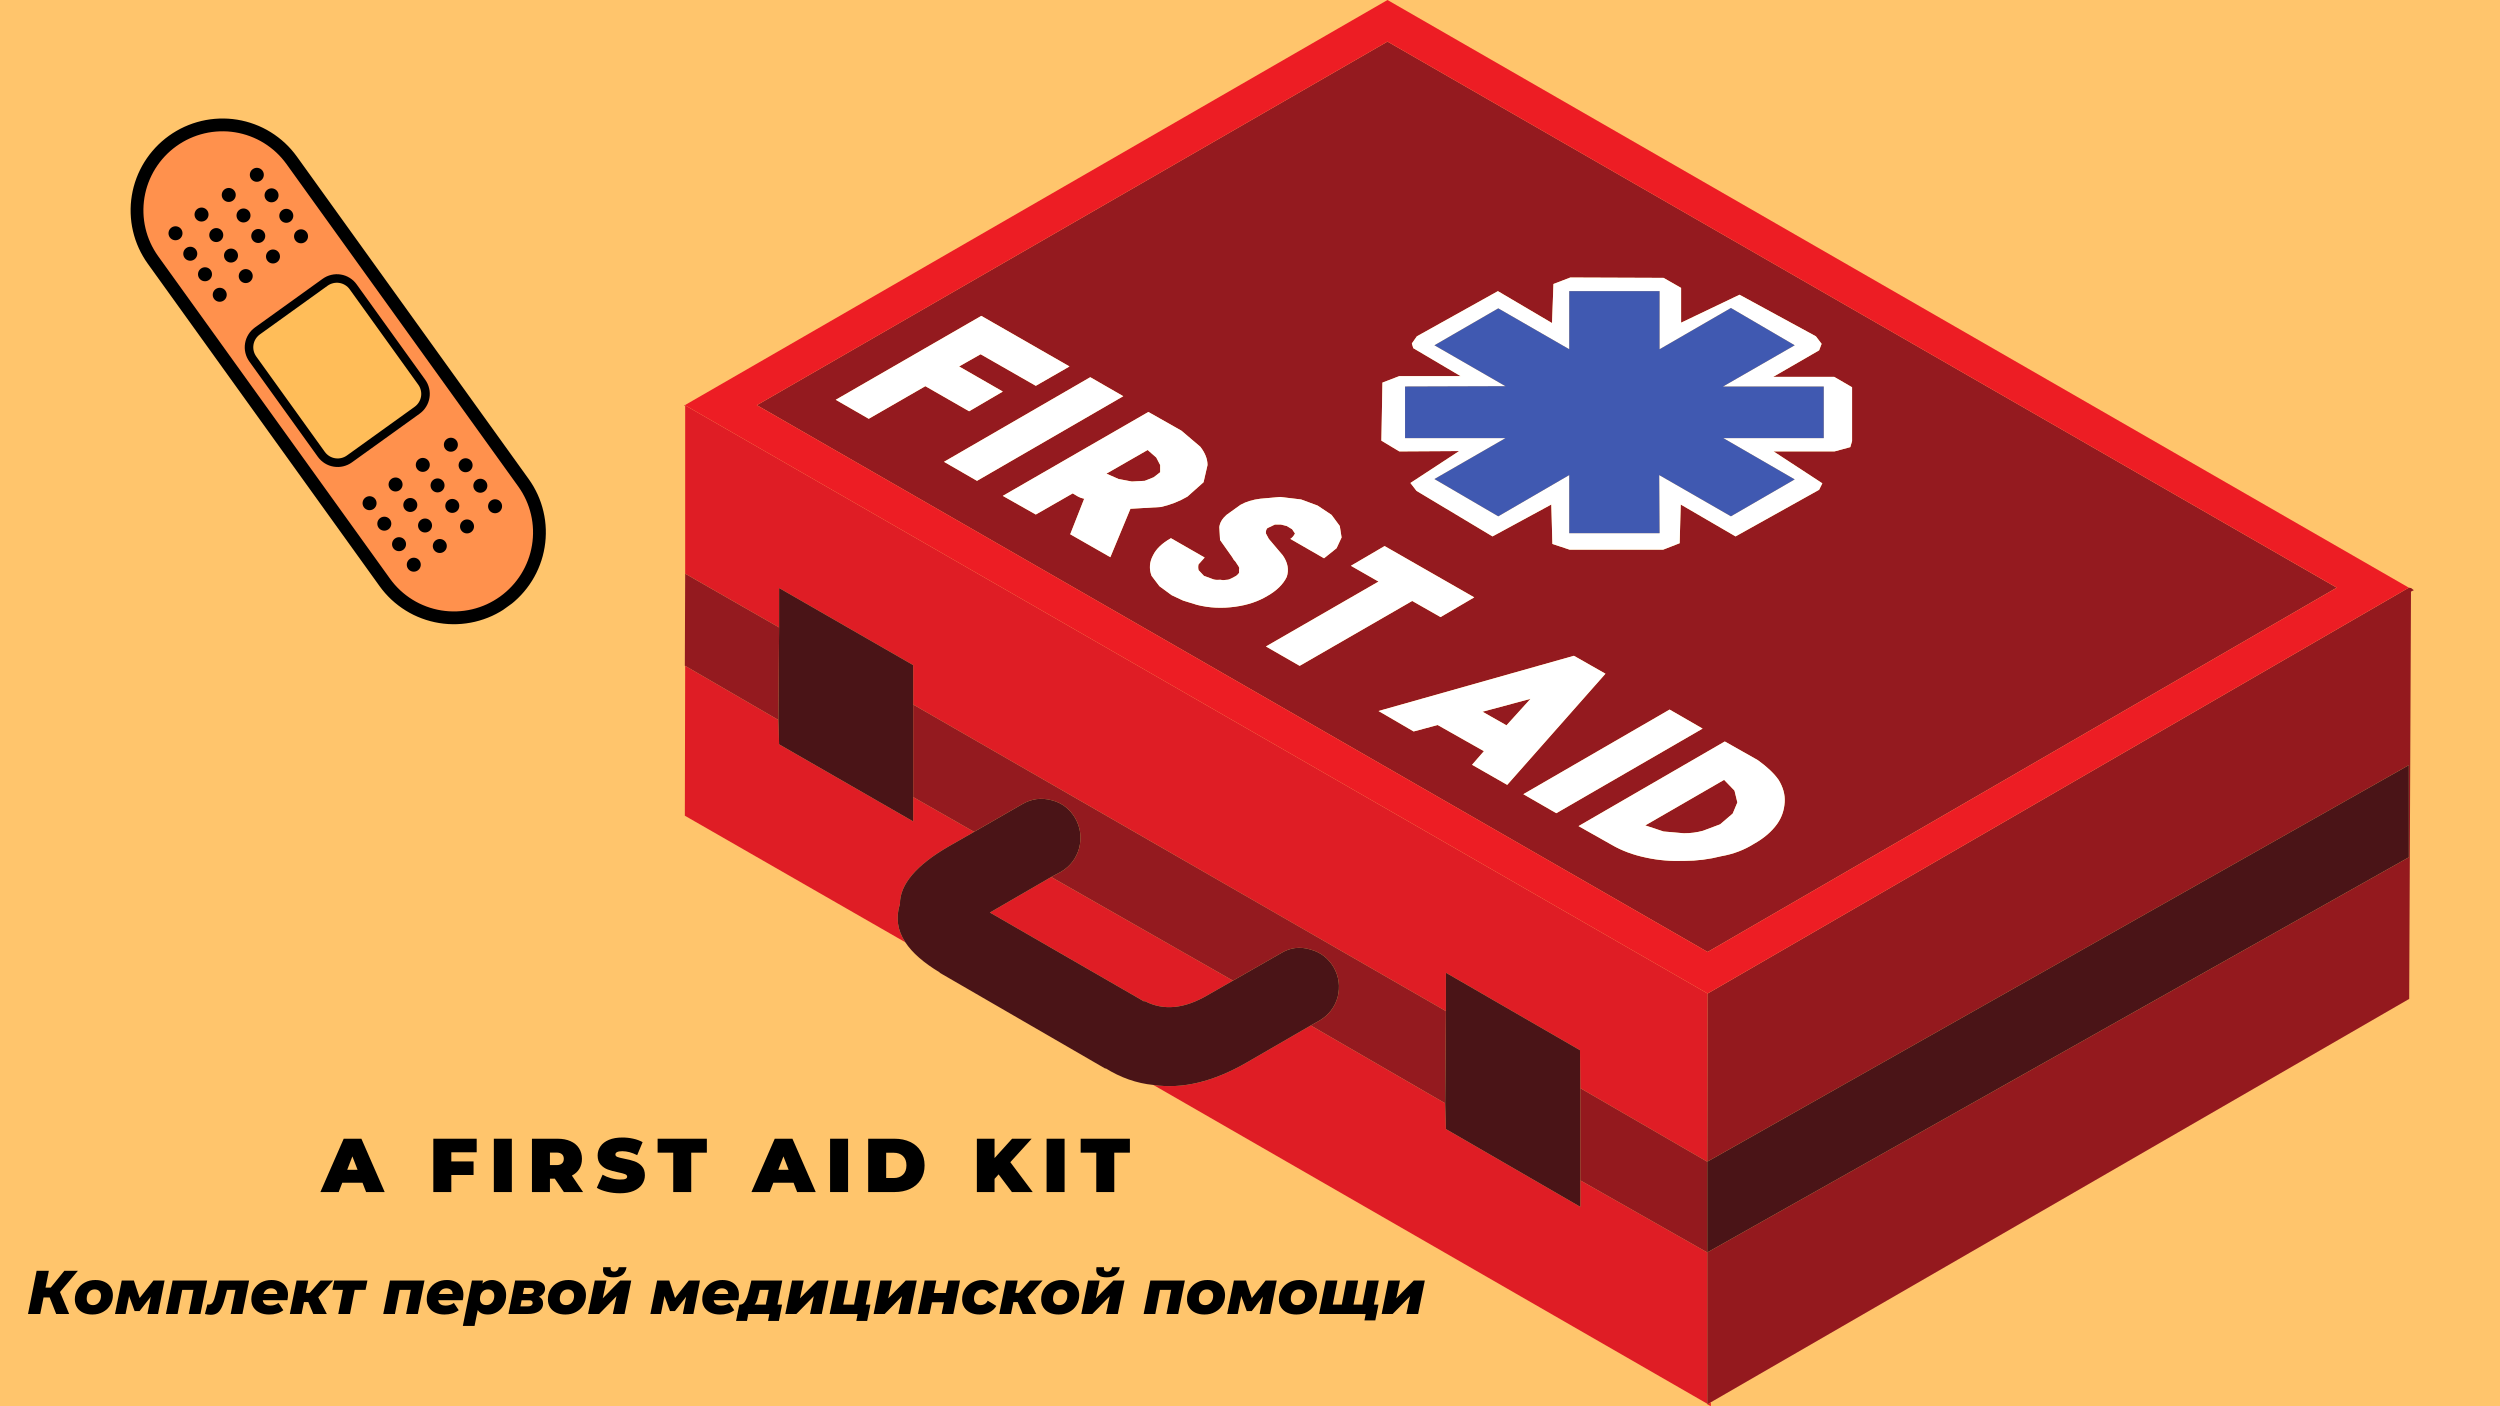 <?xml version="1.0" encoding="UTF-8"?><svg xmlns="http://www.w3.org/2000/svg" xmlns:xlink="http://www.w3.org/1999/xlink" width="1440" zoomAndPan="magnify" viewBox="0 0 1440 810" height="810" preserveAspectRatio="xMidYMid meet" version="1.0"><defs><g><g id="glyph-0-0"/><g id="glyph-0-1"><path d="M 23.438 -5.359 L 11.766 -5.359 L 9.703 0 L -0.828 0 L 12.594 -30.719 L 22.781 -30.719 L 36.203 0 L 25.5 0 Z M 20.578 -12.812 L 17.594 -20.547 L 14.609 -12.812 Z M 20.578 -12.812 "/></g><g id="glyph-0-2"/><g id="glyph-0-3"><path d="M 12.859 -22.906 L 12.859 -17.641 L 25.672 -17.641 L 25.672 -9.828 L 12.859 -9.828 L 12.859 0 L 2.5 0 L 2.5 -30.719 L 27.469 -30.719 L 27.469 -22.906 Z M 12.859 -22.906 "/></g><g id="glyph-0-4"><path d="M 2.5 -30.719 L 12.859 -30.719 L 12.859 0 L 2.5 0 Z M 2.5 -30.719 "/></g><g id="glyph-0-5"><path d="M 15.672 -7.719 L 12.859 -7.719 L 12.859 0 L 2.5 0 L 2.5 -30.719 L 17.297 -30.719 C 20.129 -30.719 22.598 -30.25 24.703 -29.312 C 26.816 -28.383 28.441 -27.039 29.578 -25.281 C 30.723 -23.52 31.297 -21.473 31.297 -19.141 C 31.297 -16.941 30.797 -15.02 29.797 -13.375 C 28.805 -11.738 27.375 -10.441 25.5 -9.484 L 31.953 0 L 20.891 0 Z M 20.844 -19.141 C 20.844 -20.273 20.488 -21.156 19.781 -21.781 C 19.082 -22.414 18.035 -22.734 16.641 -22.734 L 12.859 -22.734 L 12.859 -15.531 L 16.641 -15.531 C 18.035 -15.531 19.082 -15.844 19.781 -16.469 C 20.488 -17.102 20.844 -17.992 20.844 -19.141 Z M 20.844 -19.141 "/></g><g id="glyph-0-6"><path d="M 13.953 0.703 C 11.41 0.703 8.93 0.414 6.516 -0.156 C 4.098 -0.727 2.117 -1.492 0.578 -2.453 L 3.906 -10 C 5.363 -9.156 7 -8.477 8.812 -7.969 C 10.633 -7.457 12.379 -7.203 14.047 -7.203 C 15.484 -7.203 16.508 -7.336 17.125 -7.609 C 17.738 -7.891 18.047 -8.305 18.047 -8.859 C 18.047 -9.504 17.641 -9.988 16.828 -10.312 C 16.023 -10.633 14.703 -10.988 12.859 -11.375 C 10.492 -11.863 8.52 -12.395 6.938 -12.969 C 5.352 -13.539 3.973 -14.477 2.797 -15.781 C 1.629 -17.082 1.047 -18.844 1.047 -21.062 C 1.047 -23 1.586 -24.754 2.672 -26.328 C 3.754 -27.91 5.367 -29.156 7.516 -30.062 C 9.672 -30.969 12.285 -31.422 15.359 -31.422 C 17.461 -31.422 19.531 -31.191 21.562 -30.734 C 23.602 -30.285 25.398 -29.625 26.953 -28.75 L 23.828 -21.25 C 20.816 -22.77 17.969 -23.531 15.281 -23.531 C 12.613 -23.531 11.281 -22.883 11.281 -21.594 C 11.281 -20.977 11.676 -20.516 12.469 -20.203 C 13.258 -19.898 14.562 -19.57 16.375 -19.219 C 18.707 -18.781 20.676 -18.273 22.281 -17.703 C 23.895 -17.141 25.297 -16.211 26.484 -14.922 C 27.672 -13.629 28.266 -11.875 28.266 -9.656 C 28.266 -7.727 27.723 -5.977 26.641 -4.406 C 25.555 -2.844 23.938 -1.598 21.781 -0.672 C 19.633 0.242 17.023 0.703 13.953 0.703 Z M 13.953 0.703 "/></g><g id="glyph-0-7"><path d="M 9.172 -22.688 L 0.172 -22.688 L 0.172 -30.719 L 28.531 -30.719 L 28.531 -22.688 L 19.531 -22.688 L 19.531 0 L 9.172 0 Z M 9.172 -22.688 "/></g><g id="glyph-0-8"><path d="M 2.5 -30.719 L 17.641 -30.719 C 21.066 -30.719 24.086 -30.098 26.703 -28.859 C 29.328 -27.617 31.363 -25.844 32.812 -23.531 C 34.258 -21.219 34.984 -18.492 34.984 -15.359 C 34.984 -12.234 34.258 -9.516 32.812 -7.203 C 31.363 -4.891 29.328 -3.109 26.703 -1.859 C 24.086 -0.617 21.066 0 17.641 0 L 2.5 0 Z M 17.203 -8.078 C 19.43 -8.078 21.207 -8.711 22.531 -9.984 C 23.863 -11.254 24.531 -13.047 24.531 -15.359 C 24.531 -17.672 23.863 -19.461 22.531 -20.734 C 21.207 -22.004 19.43 -22.641 17.203 -22.641 L 12.859 -22.641 L 12.859 -8.078 Z M 17.203 -8.078 "/></g><g id="glyph-0-9"><path d="M 15.016 -10.188 L 12.688 -7.594 L 12.688 0 L 2.5 0 L 2.5 -30.719 L 12.688 -30.719 L 12.688 -19.578 L 22.781 -30.719 L 34.062 -30.719 L 21.766 -17.203 L 34.672 0 L 22.688 0 Z M 15.016 -10.188 "/></g><g id="glyph-1-0"/><g id="glyph-1-1"><path d="M 19.156 -12.656 L 24.453 0 L 16.984 0 L 13.25 -9.516 L 9.703 -9.516 L 7.781 0 L 0.75 0 L 5.719 -24.875 L 12.75 -24.875 L 10.844 -15.203 L 13.828 -15.203 L 21.672 -24.875 L 29.484 -24.875 Z M 19.156 -12.656 "/></g><g id="glyph-1-2"><path d="M 10.938 0.312 C 8.906 0.312 7.129 -0.047 5.609 -0.766 C 4.098 -1.484 2.926 -2.504 2.094 -3.828 C 1.27 -5.16 0.859 -6.703 0.859 -8.453 C 0.859 -10.566 1.363 -12.461 2.375 -14.141 C 3.395 -15.828 4.805 -17.156 6.609 -18.125 C 8.41 -19.094 10.438 -19.578 12.688 -19.578 C 14.719 -19.578 16.488 -19.211 18 -18.484 C 19.52 -17.766 20.695 -16.75 21.531 -15.438 C 22.363 -14.125 22.781 -12.594 22.781 -10.844 C 22.781 -8.727 22.27 -6.82 21.25 -5.125 C 20.227 -3.438 18.82 -2.109 17.031 -1.141 C 15.25 -0.172 13.219 0.312 10.938 0.312 Z M 11.328 -5.109 C 12.68 -5.109 13.785 -5.602 14.641 -6.594 C 15.492 -7.594 15.922 -8.891 15.922 -10.484 C 15.922 -11.617 15.598 -12.516 14.953 -13.172 C 14.316 -13.836 13.43 -14.172 12.297 -14.172 C 10.941 -14.172 9.836 -13.672 8.984 -12.672 C 8.129 -11.68 7.703 -10.383 7.703 -8.781 C 7.703 -7.645 8.02 -6.75 8.656 -6.094 C 9.301 -5.438 10.191 -5.109 11.328 -5.109 Z M 11.328 -5.109 "/></g><g id="glyph-1-3"><path d="M 28.922 -19.266 L 25.125 0 L 19.047 0 L 20.969 -9.953 L 14.531 -1.703 L 11.656 -1.703 L 8.484 -10.375 L 6.438 0 L 0.359 0 L 4.234 -19.266 L 11.234 -19.266 L 14.562 -9.203 L 22.484 -19.266 Z M 28.922 -19.266 "/></g><g id="glyph-1-4"><path d="M 24.125 -19.266 L 20.25 0 L 13.531 0 L 16.234 -13.891 L 9.766 -13.891 L 7.078 0 L 0.359 0 L 4.234 -19.266 Z M 24.125 -19.266 "/></g><g id="glyph-1-5"><path d="M 23.812 -19.266 L 19.938 0 L 13.188 0 L 15.953 -13.891 L 11.078 -13.891 L 10.344 -10.938 C 9.656 -8.07 8.941 -5.82 8.203 -4.188 C 7.473 -2.551 6.594 -1.363 5.562 -0.625 C 4.531 0.102 3.242 0.469 1.703 0.469 C 0.773 0.469 -0.336 0.312 -1.641 0 L -0.219 -5.5 C 0.207 -5.457 0.492 -5.438 0.641 -5.438 C 1.609 -5.438 2.367 -5.895 2.922 -6.812 C 3.484 -7.738 4.004 -9.211 4.484 -11.234 L 6.391 -19.266 Z M 23.812 -19.266 "/></g><g id="glyph-1-6"><path d="M 22.062 -11.125 C 22.062 -10.195 21.93 -9.141 21.672 -7.953 L 7.531 -7.953 C 7.77 -5.867 9.227 -4.828 11.906 -4.828 C 12.75 -4.828 13.57 -4.957 14.375 -5.219 C 15.188 -5.477 15.91 -5.867 16.547 -6.391 L 19.359 -2.172 C 17.109 -0.516 14.375 0.312 11.156 0.312 C 9.113 0.312 7.316 -0.047 5.766 -0.766 C 4.211 -1.484 3.016 -2.5 2.172 -3.812 C 1.336 -5.133 0.922 -6.68 0.922 -8.453 C 0.922 -10.566 1.41 -12.469 2.391 -14.156 C 3.379 -15.852 4.754 -17.18 6.516 -18.141 C 8.273 -19.098 10.297 -19.578 12.578 -19.578 C 14.492 -19.578 16.164 -19.227 17.594 -18.531 C 19.031 -17.832 20.133 -16.844 20.906 -15.562 C 21.676 -14.281 22.062 -12.801 22.062 -11.125 Z M 12.25 -14.781 C 11.164 -14.781 10.254 -14.488 9.516 -13.906 C 8.785 -13.332 8.254 -12.535 7.922 -11.516 L 15.844 -11.516 C 15.863 -12.535 15.539 -13.332 14.875 -13.906 C 14.219 -14.488 13.344 -14.781 12.25 -14.781 Z M 12.25 -14.781 "/></g><g id="glyph-1-7"><path d="M 16.703 -9.625 L 21.672 0 L 13.859 0 L 11.016 -6.859 L 8.484 -6.859 L 7.109 0 L 0.359 0 L 4.234 -19.266 L 10.984 -19.266 L 9.562 -12.156 L 11.828 -12.156 L 18.016 -19.266 L 25.328 -19.266 Z M 16.703 -9.625 "/></g><g id="glyph-1-8"><path d="M 20.328 -13.891 L 14.078 -13.891 L 11.375 0 L 4.625 0 L 7.312 -13.891 L 1.203 -13.891 L 2.312 -19.266 L 21.422 -19.266 Z M 20.328 -13.891 "/></g><g id="glyph-1-9"/><g id="glyph-1-10"><path d="M 15.781 -19.578 C 17.195 -19.578 18.523 -19.227 19.766 -18.531 C 21.016 -17.832 22.02 -16.816 22.781 -15.484 C 23.539 -14.16 23.922 -12.613 23.922 -10.844 C 23.922 -8.727 23.453 -6.82 22.516 -5.125 C 21.578 -3.438 20.305 -2.109 18.703 -1.141 C 17.109 -0.172 15.363 0.312 13.469 0.312 C 10.676 0.312 8.711 -0.562 7.578 -2.312 L 5.719 6.891 L -1.031 6.891 L 4.203 -19.266 L 10.594 -19.266 L 10.203 -17.453 C 11.742 -18.867 13.602 -19.578 15.781 -19.578 Z M 12.516 -5.109 C 13.859 -5.109 14.957 -5.602 15.812 -6.594 C 16.664 -7.594 17.094 -8.891 17.094 -10.484 C 17.094 -11.617 16.766 -12.516 16.109 -13.172 C 15.461 -13.836 14.57 -14.172 13.438 -14.172 C 12.082 -14.172 10.977 -13.672 10.125 -12.672 C 9.27 -11.68 8.844 -10.383 8.844 -8.781 C 8.844 -7.645 9.164 -6.75 9.812 -6.094 C 10.469 -5.438 11.367 -5.109 12.516 -5.109 Z M 12.516 -5.109 "/></g><g id="glyph-1-11"><path d="M 17.875 -9.953 C 19.508 -9.191 20.328 -7.875 20.328 -6 C 20.328 -4.133 19.551 -2.664 18 -1.594 C 16.445 -0.531 14.258 0 11.438 0 L 0.359 0 L 4.234 -19.266 L 14.312 -19.266 C 16.594 -19.266 18.352 -18.859 19.594 -18.047 C 20.832 -17.242 21.453 -16.082 21.453 -14.562 C 21.453 -13.52 21.141 -12.602 20.516 -11.812 C 19.891 -11.02 19.008 -10.398 17.875 -9.953 Z M 8.672 -11.516 L 12.359 -11.516 C 13.172 -11.516 13.82 -11.695 14.312 -12.062 C 14.812 -12.426 15.062 -12.906 15.062 -13.5 C 15.062 -14 14.891 -14.375 14.547 -14.625 C 14.203 -14.875 13.711 -15 13.078 -15 L 9.375 -15 Z M 11.547 -4.375 C 12.398 -4.375 13.07 -4.555 13.562 -4.922 C 14.062 -5.285 14.312 -5.773 14.312 -6.391 C 14.312 -7.41 13.648 -7.922 12.328 -7.922 L 7.953 -7.922 L 7.25 -4.375 Z M 11.547 -4.375 "/></g><g id="glyph-1-12"><path d="M 4.234 -19.266 L 10.938 -19.266 L 8.812 -9.031 L 18.859 -19.266 L 25.234 -19.266 L 21.359 0 L 14.609 0 L 16.766 -10.266 L 6.719 0 L 0.359 0 Z M 14.922 -21.109 C 10.941 -21.109 8.953 -22.551 8.953 -25.438 C 8.953 -25.957 9 -26.457 9.094 -26.938 L 13.422 -26.938 C 13.379 -26.602 13.359 -26.352 13.359 -26.188 C 13.359 -25.594 13.531 -25.145 13.875 -24.844 C 14.219 -24.551 14.707 -24.406 15.344 -24.406 C 16.812 -24.406 17.723 -25.25 18.078 -26.938 L 22.531 -26.938 C 22.125 -24.914 21.312 -23.438 20.094 -22.5 C 18.875 -21.57 17.148 -21.109 14.922 -21.109 Z M 14.922 -21.109 "/></g><g id="glyph-1-13"><path d="M 21.5 -5.406 L 24.156 -5.406 L 22.312 3.984 L 16.062 3.984 L 16.844 0 L 4.688 0 L 3.938 3.984 L -2.344 3.984 L -0.469 -5.406 L 0 -5.406 C 1.188 -5.426 2.164 -6.109 2.938 -7.453 C 3.707 -8.805 4.363 -10.598 4.906 -12.828 L 6.469 -19.266 L 24.266 -19.266 Z M 10.797 -11.766 C 10.367 -9.961 10 -8.598 9.688 -7.672 C 9.383 -6.742 8.938 -5.988 8.344 -5.406 L 14.781 -5.406 L 16.453 -13.891 L 11.297 -13.891 Z M 10.797 -11.766 "/></g><g id="glyph-1-14"><path d="M 4.234 -19.266 L 10.938 -19.266 L 8.812 -9.031 L 18.859 -19.266 L 25.234 -19.266 L 21.359 0 L 14.609 0 L 16.766 -10.266 L 6.719 0 L 0.359 0 Z M 4.234 -19.266 "/></g><g id="glyph-1-15"><path d="M 21.141 -5.406 L 23.844 -5.406 L 21.953 4.016 L 15.703 4.016 L 16.484 0 L 0.359 0 L 4.234 -19.266 L 10.938 -19.266 L 8.172 -5.406 L 14.422 -5.406 L 17.203 -19.266 L 23.906 -19.266 Z M 21.141 -5.406 "/></g><g id="glyph-1-16"><path d="M 4.234 -19.266 L 10.938 -19.266 L 9.484 -12.109 L 16.422 -12.109 L 17.875 -19.266 L 24.594 -19.266 L 20.719 0 L 14 0 L 15.344 -6.75 L 8.422 -6.75 L 7.078 0 L 0.359 0 Z M 4.234 -19.266 "/></g><g id="glyph-1-17"><path d="M 11.016 0.312 C 8.973 0.312 7.188 -0.047 5.656 -0.766 C 4.133 -1.484 2.953 -2.504 2.109 -3.828 C 1.273 -5.16 0.859 -6.703 0.859 -8.453 C 0.859 -10.566 1.363 -12.461 2.375 -14.141 C 3.395 -15.828 4.816 -17.156 6.641 -18.125 C 8.461 -19.094 10.516 -19.578 12.797 -19.578 C 14.973 -19.578 16.852 -19.117 18.438 -18.203 C 20.031 -17.297 21.191 -16.016 21.922 -14.359 L 16.172 -11.625 C 15.453 -13.32 14.207 -14.172 12.438 -14.172 C 11.062 -14.172 9.926 -13.672 9.031 -12.672 C 8.145 -11.68 7.703 -10.406 7.703 -8.844 C 7.703 -7.707 8.031 -6.801 8.688 -6.125 C 9.344 -5.445 10.273 -5.109 11.484 -5.109 C 12.379 -5.109 13.172 -5.312 13.859 -5.719 C 14.547 -6.125 15.141 -6.766 15.641 -7.641 L 20.578 -4.656 C 19.648 -3.094 18.348 -1.875 16.672 -1 C 15.004 -0.125 13.117 0.312 11.016 0.312 Z M 11.016 0.312 "/></g><g id="glyph-1-18"><path d="M 34.75 -19.266 L 30.875 0 L 0.359 0 L 4.234 -19.266 L 10.938 -19.266 L 8.25 -5.406 L 13.438 -5.406 L 16.125 -19.266 L 22.875 -19.266 L 20.188 -5.406 L 25.328 -5.406 L 28.031 -19.266 Z M 34.578 -5.406 L 32.734 3.688 L 26.484 3.688 L 27.219 0 L 24.031 0 L 25.125 -5.406 Z M 34.578 -5.406 "/></g></g><clipPath id="clip-0"><path d="M 394.047 233 L 1390.375 233 L 1390.375 809 L 394.047 809 Z M 394.047 233 " clip-rule="nonzero"/></clipPath><clipPath id="clip-1"><path d="M 394.047 0 L 1388 0 L 1388 810 L 394.047 810 Z M 394.047 0 " clip-rule="nonzero"/></clipPath><clipPath id="clip-2"><path d="M 78 71 L 311 71 L 311 356 L 78 356 Z M 78 71 " clip-rule="nonzero"/></clipPath><clipPath id="clip-3"><path d="M 248.68 380.867 L 53.344 109.328 L 141.016 46.258 L 336.352 317.797 Z M 248.68 380.867 " clip-rule="nonzero"/></clipPath><clipPath id="clip-4"><path d="M 248.68 380.867 L 53.344 109.328 L 141.016 46.258 L 336.352 317.797 Z M 248.68 380.867 " clip-rule="nonzero"/></clipPath><clipPath id="clip-5"><path d="M 53 46 L 337 46 L 337 381 L 53 381 Z M 53 46 " clip-rule="nonzero"/></clipPath><clipPath id="clip-6"><path d="M 248.68 380.867 L 53.344 109.328 L 141.016 46.258 L 336.352 317.797 Z M 248.68 380.867 " clip-rule="nonzero"/></clipPath><clipPath id="clip-7"><path d="M 248.68 380.867 L 53.344 109.328 L 141.016 46.258 L 336.352 317.797 Z M 248.68 380.867 " clip-rule="nonzero"/></clipPath><clipPath id="clip-8"><path d="M 143 160 L 246 160 L 246 267 L 143 267 Z M 143 160 " clip-rule="nonzero"/></clipPath><clipPath id="clip-9"><path d="M 248.68 380.867 L 53.344 109.328 L 141.016 46.258 L 336.352 317.797 Z M 248.68 380.867 " clip-rule="nonzero"/></clipPath><clipPath id="clip-10"><path d="M 248.68 380.867 L 53.344 109.328 L 141.016 46.258 L 336.352 317.797 Z M 248.68 380.867 " clip-rule="nonzero"/></clipPath><clipPath id="clip-11"><path d="M 115 132 L 273 132 L 273 295 L 115 295 Z M 115 132 " clip-rule="nonzero"/></clipPath><clipPath id="clip-12"><path d="M 248.68 380.867 L 53.344 109.328 L 141.016 46.258 L 336.352 317.797 Z M 248.68 380.867 " clip-rule="nonzero"/></clipPath><clipPath id="clip-13"><path d="M 248.68 380.867 L 53.344 109.328 L 141.016 46.258 L 336.352 317.797 Z M 248.68 380.867 " clip-rule="nonzero"/></clipPath><clipPath id="clip-14"><path d="M 122 165 L 131 165 L 131 174 L 122 174 Z M 122 165 " clip-rule="nonzero"/></clipPath><clipPath id="clip-15"><path d="M 248.68 380.867 L 53.344 109.328 L 141.016 46.258 L 336.352 317.797 Z M 248.68 380.867 " clip-rule="nonzero"/></clipPath><clipPath id="clip-16"><path d="M 248.68 380.867 L 53.344 109.328 L 141.016 46.258 L 336.352 317.797 Z M 248.68 380.867 " clip-rule="nonzero"/></clipPath><clipPath id="clip-17"><path d="M 114 153 L 123 153 L 123 163 L 114 163 Z M 114 153 " clip-rule="nonzero"/></clipPath><clipPath id="clip-18"><path d="M 248.68 380.867 L 53.344 109.328 L 141.016 46.258 L 336.352 317.797 Z M 248.68 380.867 " clip-rule="nonzero"/></clipPath><clipPath id="clip-19"><path d="M 248.68 380.867 L 53.344 109.328 L 141.016 46.258 L 336.352 317.797 Z M 248.68 380.867 " clip-rule="nonzero"/></clipPath><clipPath id="clip-20"><path d="M 105 142 L 114 142 L 114 151 L 105 151 Z M 105 142 " clip-rule="nonzero"/></clipPath><clipPath id="clip-21"><path d="M 248.68 380.867 L 53.344 109.328 L 141.016 46.258 L 336.352 317.797 Z M 248.68 380.867 " clip-rule="nonzero"/></clipPath><clipPath id="clip-22"><path d="M 248.68 380.867 L 53.344 109.328 L 141.016 46.258 L 336.352 317.797 Z M 248.68 380.867 " clip-rule="nonzero"/></clipPath><clipPath id="clip-23"><path d="M 97 130 L 106 130 L 106 139 L 97 139 Z M 97 130 " clip-rule="nonzero"/></clipPath><clipPath id="clip-24"><path d="M 248.68 380.867 L 53.344 109.328 L 141.016 46.258 L 336.352 317.797 Z M 248.68 380.867 " clip-rule="nonzero"/></clipPath><clipPath id="clip-25"><path d="M 248.68 380.867 L 53.344 109.328 L 141.016 46.258 L 336.352 317.797 Z M 248.68 380.867 " clip-rule="nonzero"/></clipPath><clipPath id="clip-26"><path d="M 137 154 L 146 154 L 146 164 L 137 164 Z M 137 154 " clip-rule="nonzero"/></clipPath><clipPath id="clip-27"><path d="M 248.68 380.867 L 53.344 109.328 L 141.016 46.258 L 336.352 317.797 Z M 248.68 380.867 " clip-rule="nonzero"/></clipPath><clipPath id="clip-28"><path d="M 248.68 380.867 L 53.344 109.328 L 141.016 46.258 L 336.352 317.797 Z M 248.68 380.867 " clip-rule="nonzero"/></clipPath><clipPath id="clip-29"><path d="M 129 143 L 138 143 L 138 152 L 129 152 Z M 129 143 " clip-rule="nonzero"/></clipPath><clipPath id="clip-30"><path d="M 248.68 380.867 L 53.344 109.328 L 141.016 46.258 L 336.352 317.797 Z M 248.68 380.867 " clip-rule="nonzero"/></clipPath><clipPath id="clip-31"><path d="M 248.68 380.867 L 53.344 109.328 L 141.016 46.258 L 336.352 317.797 Z M 248.68 380.867 " clip-rule="nonzero"/></clipPath><clipPath id="clip-32"><path d="M 120 131 L 129 131 L 129 140 L 120 140 Z M 120 131 " clip-rule="nonzero"/></clipPath><clipPath id="clip-33"><path d="M 248.68 380.867 L 53.344 109.328 L 141.016 46.258 L 336.352 317.797 Z M 248.68 380.867 " clip-rule="nonzero"/></clipPath><clipPath id="clip-34"><path d="M 248.68 380.867 L 53.344 109.328 L 141.016 46.258 L 336.352 317.797 Z M 248.68 380.867 " clip-rule="nonzero"/></clipPath><clipPath id="clip-35"><path d="M 112 119 L 121 119 L 121 128 L 112 128 Z M 112 119 " clip-rule="nonzero"/></clipPath><clipPath id="clip-36"><path d="M 248.68 380.867 L 53.344 109.328 L 141.016 46.258 L 336.352 317.797 Z M 248.68 380.867 " clip-rule="nonzero"/></clipPath><clipPath id="clip-37"><path d="M 248.68 380.867 L 53.344 109.328 L 141.016 46.258 L 336.352 317.797 Z M 248.68 380.867 " clip-rule="nonzero"/></clipPath><clipPath id="clip-38"><path d="M 153 143 L 162 143 L 162 152 L 153 152 Z M 153 143 " clip-rule="nonzero"/></clipPath><clipPath id="clip-39"><path d="M 248.68 380.867 L 53.344 109.328 L 141.016 46.258 L 336.352 317.797 Z M 248.68 380.867 " clip-rule="nonzero"/></clipPath><clipPath id="clip-40"><path d="M 248.68 380.867 L 53.344 109.328 L 141.016 46.258 L 336.352 317.797 Z M 248.68 380.867 " clip-rule="nonzero"/></clipPath><clipPath id="clip-41"><path d="M 144 131 L 153 131 L 153 140 L 144 140 Z M 144 131 " clip-rule="nonzero"/></clipPath><clipPath id="clip-42"><path d="M 248.68 380.867 L 53.344 109.328 L 141.016 46.258 L 336.352 317.797 Z M 248.68 380.867 " clip-rule="nonzero"/></clipPath><clipPath id="clip-43"><path d="M 248.68 380.867 L 53.344 109.328 L 141.016 46.258 L 336.352 317.797 Z M 248.68 380.867 " clip-rule="nonzero"/></clipPath><clipPath id="clip-44"><path d="M 136 120 L 145 120 L 145 129 L 136 129 Z M 136 120 " clip-rule="nonzero"/></clipPath><clipPath id="clip-45"><path d="M 248.68 380.867 L 53.344 109.328 L 141.016 46.258 L 336.352 317.797 Z M 248.68 380.867 " clip-rule="nonzero"/></clipPath><clipPath id="clip-46"><path d="M 248.68 380.867 L 53.344 109.328 L 141.016 46.258 L 336.352 317.797 Z M 248.68 380.867 " clip-rule="nonzero"/></clipPath><clipPath id="clip-47"><path d="M 127 108 L 136 108 L 136 117 L 127 117 Z M 127 108 " clip-rule="nonzero"/></clipPath><clipPath id="clip-48"><path d="M 248.68 380.867 L 53.344 109.328 L 141.016 46.258 L 336.352 317.797 Z M 248.68 380.867 " clip-rule="nonzero"/></clipPath><clipPath id="clip-49"><path d="M 248.68 380.867 L 53.344 109.328 L 141.016 46.258 L 336.352 317.797 Z M 248.68 380.867 " clip-rule="nonzero"/></clipPath><clipPath id="clip-50"><path d="M 169 132 L 178 132 L 178 141 L 169 141 Z M 169 132 " clip-rule="nonzero"/></clipPath><clipPath id="clip-51"><path d="M 248.68 380.867 L 53.344 109.328 L 141.016 46.258 L 336.352 317.797 Z M 248.68 380.867 " clip-rule="nonzero"/></clipPath><clipPath id="clip-52"><path d="M 248.68 380.867 L 53.344 109.328 L 141.016 46.258 L 336.352 317.797 Z M 248.68 380.867 " clip-rule="nonzero"/></clipPath><clipPath id="clip-53"><path d="M 160 120 L 169 120 L 169 129 L 160 129 Z M 160 120 " clip-rule="nonzero"/></clipPath><clipPath id="clip-54"><path d="M 248.68 380.867 L 53.344 109.328 L 141.016 46.258 L 336.352 317.797 Z M 248.68 380.867 " clip-rule="nonzero"/></clipPath><clipPath id="clip-55"><path d="M 248.68 380.867 L 53.344 109.328 L 141.016 46.258 L 336.352 317.797 Z M 248.68 380.867 " clip-rule="nonzero"/></clipPath><clipPath id="clip-56"><path d="M 152 108 L 161 108 L 161 117 L 152 117 Z M 152 108 " clip-rule="nonzero"/></clipPath><clipPath id="clip-57"><path d="M 248.68 380.867 L 53.344 109.328 L 141.016 46.258 L 336.352 317.797 Z M 248.68 380.867 " clip-rule="nonzero"/></clipPath><clipPath id="clip-58"><path d="M 248.68 380.867 L 53.344 109.328 L 141.016 46.258 L 336.352 317.797 Z M 248.68 380.867 " clip-rule="nonzero"/></clipPath><clipPath id="clip-59"><path d="M 143 96 L 152 96 L 152 105 L 143 105 Z M 143 96 " clip-rule="nonzero"/></clipPath><clipPath id="clip-60"><path d="M 248.68 380.867 L 53.344 109.328 L 141.016 46.258 L 336.352 317.797 Z M 248.68 380.867 " clip-rule="nonzero"/></clipPath><clipPath id="clip-61"><path d="M 248.68 380.867 L 53.344 109.328 L 141.016 46.258 L 336.352 317.797 Z M 248.68 380.867 " clip-rule="nonzero"/></clipPath><clipPath id="clip-62"><path d="M 234 321 L 243 321 L 243 330 L 234 330 Z M 234 321 " clip-rule="nonzero"/></clipPath><clipPath id="clip-63"><path d="M 248.68 380.867 L 53.344 109.328 L 141.016 46.258 L 336.352 317.797 Z M 248.68 380.867 " clip-rule="nonzero"/></clipPath><clipPath id="clip-64"><path d="M 248.68 380.867 L 53.344 109.328 L 141.016 46.258 L 336.352 317.797 Z M 248.68 380.867 " clip-rule="nonzero"/></clipPath><clipPath id="clip-65"><path d="M 225 309 L 234 309 L 234 318 L 225 318 Z M 225 309 " clip-rule="nonzero"/></clipPath><clipPath id="clip-66"><path d="M 248.68 380.867 L 53.344 109.328 L 141.016 46.258 L 336.352 317.797 Z M 248.68 380.867 " clip-rule="nonzero"/></clipPath><clipPath id="clip-67"><path d="M 248.68 380.867 L 53.344 109.328 L 141.016 46.258 L 336.352 317.797 Z M 248.68 380.867 " clip-rule="nonzero"/></clipPath><clipPath id="clip-68"><path d="M 217 297 L 226 297 L 226 306 L 217 306 Z M 217 297 " clip-rule="nonzero"/></clipPath><clipPath id="clip-69"><path d="M 248.68 380.867 L 53.344 109.328 L 141.016 46.258 L 336.352 317.797 Z M 248.68 380.867 " clip-rule="nonzero"/></clipPath><clipPath id="clip-70"><path d="M 248.68 380.867 L 53.344 109.328 L 141.016 46.258 L 336.352 317.797 Z M 248.68 380.867 " clip-rule="nonzero"/></clipPath><clipPath id="clip-71"><path d="M 208 285 L 217 285 L 217 294 L 208 294 Z M 208 285 " clip-rule="nonzero"/></clipPath><clipPath id="clip-72"><path d="M 248.68 380.867 L 53.344 109.328 L 141.016 46.258 L 336.352 317.797 Z M 248.68 380.867 " clip-rule="nonzero"/></clipPath><clipPath id="clip-73"><path d="M 248.68 380.867 L 53.344 109.328 L 141.016 46.258 L 336.352 317.797 Z M 248.68 380.867 " clip-rule="nonzero"/></clipPath><clipPath id="clip-74"><path d="M 249 310 L 258 310 L 258 319 L 249 319 Z M 249 310 " clip-rule="nonzero"/></clipPath><clipPath id="clip-75"><path d="M 248.68 380.867 L 53.344 109.328 L 141.016 46.258 L 336.352 317.797 Z M 248.68 380.867 " clip-rule="nonzero"/></clipPath><clipPath id="clip-76"><path d="M 248.68 380.867 L 53.344 109.328 L 141.016 46.258 L 336.352 317.797 Z M 248.68 380.867 " clip-rule="nonzero"/></clipPath><clipPath id="clip-77"><path d="M 240 298 L 249 298 L 249 307 L 240 307 Z M 240 298 " clip-rule="nonzero"/></clipPath><clipPath id="clip-78"><path d="M 248.68 380.867 L 53.344 109.328 L 141.016 46.258 L 336.352 317.797 Z M 248.68 380.867 " clip-rule="nonzero"/></clipPath><clipPath id="clip-79"><path d="M 248.68 380.867 L 53.344 109.328 L 141.016 46.258 L 336.352 317.797 Z M 248.68 380.867 " clip-rule="nonzero"/></clipPath><clipPath id="clip-80"><path d="M 232 286 L 241 286 L 241 295 L 232 295 Z M 232 286 " clip-rule="nonzero"/></clipPath><clipPath id="clip-81"><path d="M 248.68 380.867 L 53.344 109.328 L 141.016 46.258 L 336.352 317.797 Z M 248.68 380.867 " clip-rule="nonzero"/></clipPath><clipPath id="clip-82"><path d="M 248.68 380.867 L 53.344 109.328 L 141.016 46.258 L 336.352 317.797 Z M 248.68 380.867 " clip-rule="nonzero"/></clipPath><clipPath id="clip-83"><path d="M 223 275 L 232 275 L 232 284 L 223 284 Z M 223 275 " clip-rule="nonzero"/></clipPath><clipPath id="clip-84"><path d="M 248.68 380.867 L 53.344 109.328 L 141.016 46.258 L 336.352 317.797 Z M 248.68 380.867 " clip-rule="nonzero"/></clipPath><clipPath id="clip-85"><path d="M 248.68 380.867 L 53.344 109.328 L 141.016 46.258 L 336.352 317.797 Z M 248.68 380.867 " clip-rule="nonzero"/></clipPath><clipPath id="clip-86"><path d="M 264 299 L 274 299 L 274 308 L 264 308 Z M 264 299 " clip-rule="nonzero"/></clipPath><clipPath id="clip-87"><path d="M 248.68 380.867 L 53.344 109.328 L 141.016 46.258 L 336.352 317.797 Z M 248.68 380.867 " clip-rule="nonzero"/></clipPath><clipPath id="clip-88"><path d="M 248.68 380.867 L 53.344 109.328 L 141.016 46.258 L 336.352 317.797 Z M 248.68 380.867 " clip-rule="nonzero"/></clipPath><clipPath id="clip-89"><path d="M 256 287 L 265 287 L 265 296 L 256 296 Z M 256 287 " clip-rule="nonzero"/></clipPath><clipPath id="clip-90"><path d="M 248.68 380.867 L 53.344 109.328 L 141.016 46.258 L 336.352 317.797 Z M 248.68 380.867 " clip-rule="nonzero"/></clipPath><clipPath id="clip-91"><path d="M 248.68 380.867 L 53.344 109.328 L 141.016 46.258 L 336.352 317.797 Z M 248.68 380.867 " clip-rule="nonzero"/></clipPath><clipPath id="clip-92"><path d="M 247 275 L 257 275 L 257 284 L 247 284 Z M 247 275 " clip-rule="nonzero"/></clipPath><clipPath id="clip-93"><path d="M 248.68 380.867 L 53.344 109.328 L 141.016 46.258 L 336.352 317.797 Z M 248.68 380.867 " clip-rule="nonzero"/></clipPath><clipPath id="clip-94"><path d="M 248.68 380.867 L 53.344 109.328 L 141.016 46.258 L 336.352 317.797 Z M 248.68 380.867 " clip-rule="nonzero"/></clipPath><clipPath id="clip-95"><path d="M 239 263 L 248 263 L 248 272 L 239 272 Z M 239 263 " clip-rule="nonzero"/></clipPath><clipPath id="clip-96"><path d="M 248.68 380.867 L 53.344 109.328 L 141.016 46.258 L 336.352 317.797 Z M 248.68 380.867 " clip-rule="nonzero"/></clipPath><clipPath id="clip-97"><path d="M 248.68 380.867 L 53.344 109.328 L 141.016 46.258 L 336.352 317.797 Z M 248.68 380.867 " clip-rule="nonzero"/></clipPath><clipPath id="clip-98"><path d="M 281 287 L 290 287 L 290 296 L 281 296 Z M 281 287 " clip-rule="nonzero"/></clipPath><clipPath id="clip-99"><path d="M 248.68 380.867 L 53.344 109.328 L 141.016 46.258 L 336.352 317.797 Z M 248.68 380.867 " clip-rule="nonzero"/></clipPath><clipPath id="clip-100"><path d="M 248.68 380.867 L 53.344 109.328 L 141.016 46.258 L 336.352 317.797 Z M 248.68 380.867 " clip-rule="nonzero"/></clipPath><clipPath id="clip-101"><path d="M 272 275 L 281 275 L 281 284 L 272 284 Z M 272 275 " clip-rule="nonzero"/></clipPath><clipPath id="clip-102"><path d="M 248.68 380.867 L 53.344 109.328 L 141.016 46.258 L 336.352 317.797 Z M 248.68 380.867 " clip-rule="nonzero"/></clipPath><clipPath id="clip-103"><path d="M 248.68 380.867 L 53.344 109.328 L 141.016 46.258 L 336.352 317.797 Z M 248.68 380.867 " clip-rule="nonzero"/></clipPath><clipPath id="clip-104"><path d="M 264 263 L 273 263 L 273 273 L 264 273 Z M 264 263 " clip-rule="nonzero"/></clipPath><clipPath id="clip-105"><path d="M 248.68 380.867 L 53.344 109.328 L 141.016 46.258 L 336.352 317.797 Z M 248.68 380.867 " clip-rule="nonzero"/></clipPath><clipPath id="clip-106"><path d="M 248.68 380.867 L 53.344 109.328 L 141.016 46.258 L 336.352 317.797 Z M 248.68 380.867 " clip-rule="nonzero"/></clipPath><clipPath id="clip-107"><path d="M 255 252 L 264 252 L 264 261 L 255 261 Z M 255 252 " clip-rule="nonzero"/></clipPath><clipPath id="clip-108"><path d="M 248.68 380.867 L 53.344 109.328 L 141.016 46.258 L 336.352 317.797 Z M 248.68 380.867 " clip-rule="nonzero"/></clipPath><clipPath id="clip-109"><path d="M 248.68 380.867 L 53.344 109.328 L 141.016 46.258 L 336.352 317.797 Z M 248.68 380.867 " clip-rule="nonzero"/></clipPath></defs><rect x="-144" width="1728" fill="rgb(100%, 100%, 100%)" y="-81" height="972" fill-opacity="1"/><rect x="-144" width="1728" fill="rgb(100%, 100%, 100%)" y="-81" height="972" fill-opacity="1"/><rect x="-144" width="1728" fill="rgb(100%, 77.249%, 42.349%)" y="-81" height="972" fill-opacity="1"/><path fill="rgb(87.45%, 11.369%, 14.51%)" d="M 525.992 459.105 L 561.098 479.145 L 546.641 487.406 C 527.781 498.281 518.363 509.363 518.363 520.641 C 515.879 528.5 516.91 535.859 521.461 542.746 L 394.465 469.848 L 394.66 383.527 L 448.348 414.699 L 448.766 428.738 L 525.992 473.141 Z M 710.191 564.852 L 695.734 573.113 C 682.234 581.102 670.133 582.262 659.391 576.629 L 658.969 576.824 L 570.18 525.613 L 605.492 505.152 Z M 664.344 624.938 C 681.008 627.422 698.961 623.098 718.242 611.934 L 754.988 590.668 L 832.426 635.492 L 832.844 650.352 L 910.281 695.156 L 910.281 679.895 L 983.375 721.395 L 983.375 808.555 Z M 394.465 233.375 L 983.586 572.273 L 983.375 669.148 L 910.281 626.809 L 910.07 604.914 L 832.844 560.301 L 832.844 582.406 L 525.992 405.824 L 525.992 383.109 L 448.766 338.703 L 448.766 361.422 L 394.66 330.445 L 394.66 233.797 L 394.465 233.375 " fill-opacity="1" fill-rule="evenodd"/><g clip-path="url(#clip-0)"><path fill="rgb(58.04%, 9.799%, 11.76%)" d="M 983.375 669.148 L 983.375 721.395 L 1387.488 493.793 L 1387.488 440.727 Z M 983.586 572.273 L 1387.488 338.496 L 1388.73 338.703 L 1390.375 339.945 L 1388.73 340.77 L 1387.699 575.371 L 985.441 807.715 L 983.586 808.973 L 983.375 808.555 L 983.375 721.395 L 910.281 679.895 L 910.281 626.809 L 983.375 669.148 Z M 394.66 233.797 L 394.047 233.797 L 394.465 233.375 Z M 394.66 233.797 " fill-opacity="1" fill-rule="evenodd"/></g><path fill="rgb(58.04%, 10.199%, 12.16%)" d="M 990.812 474.805 L 980.906 478.531 C 977.453 479.48 973.809 479.965 969.953 479.965 L 958.191 478.934 L 947.656 475.434 L 993.086 449.195 L 999.07 455.395 L 1000.719 462.203 L 998.039 468.605 Z M 1027.98 462.008 C 1028.254 457.73 1027.078 453.457 1024.465 449.195 C 1021.852 445.484 1017.867 441.695 1012.492 437.836 L 993.488 427.094 L 909.246 475.836 L 928.25 486.566 C 934.156 490.02 940.836 492.488 948.27 494.02 C 955.16 495.52 962.453 496.148 970.164 495.859 C 977.309 495.859 984.406 494.973 991.426 493.18 C 998.457 491.953 1004.781 489.535 1010.43 485.953 C 1016.074 482.789 1020.48 479 1023.641 474.594 C 1026.27 470.883 1027.707 466.672 1027.98 462.008 Z M 799.191 23.961 L 1345.98 338.496 L 983.586 548.328 L 435.957 233.375 Z M 961.691 408.715 L 877.449 457.457 L 896.438 468.398 L 980.695 419.668 Z M 828.102 417.605 L 854.734 432.676 L 847.91 440.516 L 868.156 452.086 L 924.734 388.062 L 906.57 377.734 L 794.031 409.539 L 814.262 421.316 Z M 867.738 417.797 L 853.914 409.957 L 881.582 402.52 Z M 778.125 325.895 L 794.031 334.992 L 729.18 372.363 L 748.602 383.527 L 813.438 346.145 L 829.746 355.438 L 849.152 344.078 L 797.531 314.535 Z M 893.969 186.086 L 862.785 167.707 L 816.117 193.715 L 813.227 197.848 L 814.051 200.543 L 841.312 216.645 L 806 216.645 L 796.289 220.371 L 795.676 253.82 L 806 260.016 L 840.492 259.805 L 812.406 278.199 L 815.906 282.734 L 859.688 308.969 L 893.551 290.59 L 894.18 313.309 L 904.086 316.602 L 957.984 316.602 L 967.484 312.891 L 968.098 290.59 L 999.684 308.969 L 1047.809 282.121 L 1049.664 278.391 L 1021.574 260.016 L 1056.68 260.016 L 1065.762 257.547 L 1066.793 254.027 L 1066.793 223.051 L 1056.469 217.062 L 1021.367 217.062 L 1047.809 201.785 L 1049.242 198.055 L 1045.953 193.715 L 1001.961 169.773 L 968.309 185.875 L 968.309 165.836 L 958.191 160.059 L 904.504 159.848 L 894.793 163.574 Z M 647 228.211 L 627.996 217.273 L 543.754 266 L 562.758 276.957 Z M 664.133 319.906 C 662.066 323.766 661.793 327.684 663.309 331.688 L 667.859 337.672 L 674.879 342.836 L 681.492 345.934 L 689.543 348.418 C 696.559 350.191 703.914 350.547 711.625 349.449 C 718.66 348.484 724.773 346.418 730.016 343.254 C 735.375 340.223 739.102 336.559 741.164 332.301 C 742.535 328.168 741.777 324.039 738.891 319.906 L 730.84 310.402 L 729.18 307.305 C 729.051 305.934 729.324 304.902 730.016 304.207 L 734.34 302.145 C 735.855 302.145 737.035 302.145 737.859 302.145 C 739.648 302.562 740.746 302.836 741.164 302.98 L 744.262 304.836 L 745.906 307.305 C 745.215 308.676 744.328 309.711 743.23 310.402 L 762.637 321.57 L 769.863 315.777 L 772.75 309.582 L 771.719 302.98 L 766.977 296.578 L 758.926 291.203 L 749.426 287.688 L 737.438 286.25 L 725.887 287.281 C 721.469 287.832 717.691 288.992 714.531 290.785 L 706.465 296.578 C 703.996 298.77 702.625 301.109 702.336 303.594 L 702.754 311.035 L 709.77 320.941 C 710.32 322.039 710.883 322.797 711.434 323.215 L 713.078 325.699 C 713.773 326.652 713.98 327.41 713.691 327.957 L 713.691 330.023 C 713.145 330.719 712.594 331.266 712.047 331.688 L 709.367 333.121 C 708.398 333.672 707.496 333.961 706.672 333.961 C 705.156 334.219 703.996 334.219 703.172 333.961 C 701.383 334.09 699.996 334.027 699.043 333.75 L 693.461 331.688 L 690.363 328.379 C 690.09 327.137 690.09 326.039 690.363 325.07 L 693.883 321.148 L 674.457 310 C 669.375 312.891 665.922 316.195 664.133 319.906 Z M 659.391 276.957 L 651.953 277.359 L 644.324 275.922 L 637.289 272.824 L 661.035 259.191 L 666.004 263.531 L 668.262 267.871 L 668.262 272.004 L 664.551 274.891 Z M 695.527 267.871 C 695.527 264.418 694.156 260.902 691.398 257.336 L 680.457 248.043 L 661.453 237.297 L 577.617 285.621 L 596.621 296.367 L 617.883 284.184 L 620.98 286.039 C 621.945 286.59 623.125 286.992 624.496 287.281 L 616.445 307.727 L 639.562 320.941 L 651.129 293.059 L 668.684 292.027 C 674.184 290.785 679.281 288.785 683.961 286.039 L 693.25 277.777 Z M 525.992 459.105 L 525.992 405.824 L 832.844 582.406 L 832.426 635.492 L 754.988 590.668 L 760.152 587.766 C 765.395 584.602 768.832 580.133 770.477 574.34 C 771.992 568.289 771.234 562.578 768.219 557.203 C 765.039 551.848 760.508 548.395 754.586 546.879 C 748.668 545.086 743.02 545.844 737.648 549.152 L 710.191 564.852 L 605.492 505.152 L 611.285 502.055 C 616.512 498.891 619.945 494.359 621.609 488.438 C 623.125 482.371 622.352 476.66 619.332 471.301 C 616.156 465.914 611.688 462.477 605.91 460.977 C 599.848 459.312 594.137 460.07 588.762 463.234 L 561.098 479.145 Z M 448.766 361.422 L 448.348 414.699 L 394.66 383.527 L 394.465 383.527 L 394.66 330.445 Z M 565.227 181.953 L 481.387 230.277 L 500.391 241.219 L 533.008 222.438 L 558.207 236.895 L 577.617 225.535 L 552.434 211.078 L 564.824 204.043 L 596.621 222.227 L 616.027 211.078 L 565.227 181.953 " fill-opacity="1" fill-rule="evenodd"/><path fill="rgb(29.019%, 7.84%, 9.019%)" d="M 983.375 721.395 L 983.375 669.148 L 1387.488 440.727 L 1387.488 493.793 Z M 754.988 590.668 L 718.242 611.934 C 698.961 623.098 681.008 627.422 664.344 624.938 C 654.711 623.988 645.484 620.742 636.676 615.242 L 636.887 615.645 L 541.27 560.301 L 541.27 560.109 C 532.059 554.59 525.445 548.812 521.461 542.746 C 516.91 535.859 515.879 528.5 518.363 520.641 C 518.363 509.363 527.781 498.281 546.641 487.406 L 561.098 479.145 L 588.762 463.234 C 594.137 460.07 599.848 459.312 605.91 460.977 C 611.688 462.477 616.156 465.914 619.332 471.301 C 622.352 476.66 623.125 482.371 621.609 488.438 C 619.945 494.359 616.512 498.891 611.285 502.055 L 605.492 505.152 L 570.18 525.613 L 658.969 576.824 L 659.391 576.629 C 670.133 582.262 682.234 581.102 695.734 573.113 L 710.191 564.852 L 737.648 549.152 C 743.02 545.844 748.668 545.086 754.586 546.879 C 760.508 548.395 765.039 551.848 768.219 557.203 C 771.234 562.578 771.992 568.289 770.477 574.34 C 768.832 580.133 765.395 584.602 760.152 587.766 Z M 910.281 626.809 L 910.281 695.156 L 832.844 650.352 L 832.426 635.492 L 832.844 582.406 L 832.844 560.301 L 910.07 604.914 Z M 448.348 414.699 L 448.766 361.422 L 448.766 338.703 L 525.992 383.109 L 525.992 473.141 L 448.766 428.738 L 448.348 414.699 " fill-opacity="1" fill-rule="evenodd"/><g clip-path="url(#clip-1)"><path fill="rgb(92.94%, 11.369%, 14.119%)" d="M 799.191 23.961 L 435.957 233.375 L 983.586 548.328 L 1345.98 338.496 Z M 983.586 808.973 L 985.441 807.715 L 985.441 810.008 Z M 1387.488 338.496 L 983.586 572.273 L 394.465 233.375 L 799.191 0 L 1387.488 338.496 " fill-opacity="1" fill-rule="evenodd"/></g><path fill="rgb(100%, 100%, 100%)" d="M 1027.98 462.008 C 1027.707 466.672 1026.27 470.883 1023.641 474.594 C 1020.48 479 1016.074 482.789 1010.43 485.953 C 1004.781 489.535 998.457 491.953 991.426 493.18 C 984.406 494.973 977.309 495.859 970.164 495.859 C 962.453 496.148 955.16 495.52 948.27 494.02 C 940.836 492.488 934.156 490.02 928.25 486.566 L 909.246 475.836 L 993.488 427.094 L 1012.492 437.836 C 1017.867 441.695 1021.852 445.484 1024.465 449.195 C 1027.078 453.457 1028.254 457.73 1027.98 462.008 Z M 990.812 474.805 L 998.039 468.605 L 1000.719 462.203 L 999.07 455.395 L 993.086 449.195 L 947.656 475.434 L 958.191 478.934 L 969.953 479.965 C 973.809 479.965 977.453 479.48 980.906 478.531 Z M 893.969 186.086 L 894.793 163.574 L 904.504 159.848 L 958.191 160.059 L 968.309 165.836 L 968.309 185.875 L 1001.961 169.773 L 1045.953 193.715 L 1049.242 198.055 L 1047.809 201.785 L 1021.367 217.062 L 1056.469 217.062 L 1066.793 223.051 L 1066.793 254.027 L 1065.762 257.547 L 1056.68 260.016 L 1021.574 260.016 L 1049.664 278.391 L 1047.809 282.121 L 999.684 308.969 L 968.098 290.59 L 967.484 312.891 L 957.984 316.602 L 904.086 316.602 L 894.18 313.309 L 893.551 290.59 L 859.688 308.969 L 815.906 282.734 L 812.406 278.199 L 840.492 259.805 L 806 260.016 L 795.676 253.82 L 796.289 220.371 L 806 216.645 L 841.312 216.645 L 814.051 200.543 L 813.227 197.848 L 816.117 193.715 L 862.785 167.707 Z M 778.125 325.895 L 797.531 314.535 L 849.152 344.078 L 829.746 355.438 L 813.438 346.145 L 748.602 383.527 L 729.18 372.363 L 794.031 334.992 Z M 867.738 417.797 L 881.582 402.52 L 853.914 409.957 Z M 828.102 417.605 L 814.262 421.316 L 794.031 409.539 L 906.57 377.734 L 924.734 388.062 L 868.156 452.086 L 847.91 440.516 L 854.734 432.676 Z M 961.691 408.715 L 980.695 419.668 L 896.438 468.398 L 877.449 457.457 Z M 955.918 201.156 L 955.918 167.707 L 903.875 167.707 L 903.875 201.156 L 862.996 177.613 L 826.23 198.879 L 867.125 222.438 L 809.309 222.629 L 809.309 252.383 L 867.125 252.383 L 826.23 275.922 L 862.996 297.398 L 903.875 273.648 L 903.875 307.113 L 955.918 307.113 L 955.707 273.648 L 997.008 297.398 L 1033.758 276.133 L 992.668 252.383 L 1050.484 252.383 L 1050.484 222.629 L 992.457 222.629 L 1033.758 198.879 L 997.008 177.402 Z M 695.527 267.871 L 693.25 277.777 L 683.961 286.039 C 679.281 288.785 674.184 290.785 668.684 292.027 L 651.129 293.059 L 639.562 320.941 L 616.445 307.727 L 624.496 287.281 C 623.125 286.992 621.945 286.59 620.98 286.039 L 617.883 284.184 L 596.621 296.367 L 577.617 285.621 L 661.453 237.297 L 680.457 248.043 L 691.398 257.336 C 694.156 260.902 695.527 264.418 695.527 267.871 Z M 659.391 276.957 L 664.551 274.891 L 668.262 272.004 L 668.262 267.871 L 666.004 263.531 L 661.035 259.191 L 637.289 272.824 L 644.324 275.922 L 651.953 277.359 Z M 664.133 319.906 C 665.922 316.195 669.375 312.891 674.457 310 L 693.883 321.148 L 690.363 325.07 C 690.09 326.039 690.09 327.137 690.363 328.379 L 693.461 331.688 L 699.043 333.75 C 699.996 334.027 701.383 334.09 703.172 333.961 C 703.996 334.219 705.156 334.219 706.672 333.961 C 707.496 333.961 708.398 333.672 709.367 333.121 L 712.047 331.688 C 712.594 331.266 713.145 330.719 713.691 330.023 L 713.691 327.957 C 713.98 327.41 713.773 326.652 713.078 325.699 L 711.434 323.215 C 710.883 322.797 710.32 322.039 709.77 320.941 L 702.754 311.035 L 702.336 303.594 C 702.625 301.109 703.996 298.77 706.465 296.578 L 714.531 290.785 C 717.691 288.992 721.469 287.832 725.887 287.281 L 737.438 286.25 L 749.426 287.688 L 758.926 291.203 L 766.977 296.578 L 771.719 302.98 L 772.75 309.582 L 769.863 315.777 L 762.637 321.57 L 743.23 310.402 C 744.328 309.711 745.215 308.676 745.906 307.305 L 744.262 304.836 L 741.164 302.98 C 740.746 302.836 739.648 302.562 737.859 302.145 C 737.035 302.145 735.855 302.145 734.34 302.145 L 730.016 304.207 C 729.324 304.902 729.051 305.934 729.18 307.305 L 730.84 310.402 L 738.891 319.906 C 741.777 324.039 742.535 328.168 741.164 332.301 C 739.102 336.559 735.375 340.223 730.016 343.254 C 724.773 346.418 718.66 348.484 711.625 349.449 C 703.914 350.547 696.559 350.191 689.543 348.418 L 681.492 345.934 L 674.879 342.836 L 667.859 337.672 L 663.309 331.688 C 661.793 327.684 662.066 323.766 664.133 319.906 Z M 647 228.211 L 562.758 276.957 L 543.754 266 L 627.996 217.273 Z M 565.227 181.953 L 616.027 211.078 L 596.621 222.227 L 564.824 204.043 L 552.434 211.078 L 577.617 225.535 L 558.207 236.895 L 533.008 222.438 L 500.391 241.219 L 481.387 230.277 L 565.227 181.953 " fill-opacity="1" fill-rule="evenodd"/><path fill="rgb(25.099%, 34.9%, 69.409%)" d="M 955.918 201.156 L 997.008 177.402 L 1033.758 198.879 L 992.457 222.629 L 1050.484 222.629 L 1050.484 252.383 L 992.668 252.383 L 1033.758 276.133 L 997.008 297.398 L 955.707 273.648 L 955.918 307.113 L 903.875 307.113 L 903.875 273.648 L 862.996 297.398 L 826.23 275.922 L 867.125 252.383 L 809.309 252.383 L 809.309 222.629 L 867.125 222.438 L 826.23 198.879 L 862.996 177.613 L 903.875 201.156 L 903.875 167.707 L 955.918 167.707 L 955.918 201.156 " fill-opacity="1" fill-rule="evenodd"/><g clip-path="url(#clip-2)"><g clip-path="url(#clip-3)"><g clip-path="url(#clip-4)"><path fill="rgb(100%, 56.859%, 30.199%)" d="M 99.367 81.129 C 100.676 80.188 102.027 79.312 103.418 78.504 C 104.812 77.699 106.242 76.961 107.707 76.293 C 109.176 75.625 110.668 75.027 112.191 74.508 C 113.715 73.988 115.262 73.539 116.828 73.172 C 118.395 72.801 119.977 72.508 121.57 72.293 C 123.168 72.078 124.77 71.945 126.375 71.887 C 127.984 71.828 129.59 71.852 131.199 71.949 C 132.805 72.051 134.398 72.23 135.988 72.484 C 137.574 72.742 139.145 73.078 140.699 73.488 C 142.254 73.898 143.785 74.387 145.289 74.949 C 146.797 75.508 148.27 76.145 149.715 76.852 C 151.156 77.555 152.562 78.332 153.93 79.176 C 155.293 80.02 156.617 80.93 157.891 81.906 C 159.168 82.879 160.395 83.914 161.57 85.012 C 162.742 86.105 163.859 87.254 164.922 88.461 C 165.98 89.668 166.98 90.922 167.918 92.223 L 301.465 277.988 C 302.398 279.293 303.27 280.637 304.074 282.027 C 304.879 283.418 305.613 284.844 306.277 286.305 C 306.941 287.766 307.531 289.258 308.051 290.777 C 308.566 292.301 309.008 293.844 309.375 295.406 C 309.738 296.969 310.027 298.551 310.238 300.141 C 310.445 301.734 310.578 303.336 310.633 304.941 C 310.684 306.547 310.656 308.152 310.551 309.758 C 310.445 311.359 310.262 312.957 310 314.543 C 309.738 316.129 309.398 317.699 308.984 319.254 C 308.566 320.809 308.074 322.34 307.508 323.844 C 306.941 325.352 306.301 326.824 305.59 328.27 C 304.879 329.715 304.098 331.117 303.25 332.488 C 302.398 333.855 301.484 335.176 300.504 336.453 C 299.523 337.734 298.484 338.961 297.387 340.137 C 296.285 341.312 295.129 342.434 293.922 343.496 C 292.711 344.562 291.453 345.562 290.145 346.504 C 288.836 347.441 287.484 348.316 286.094 349.125 C 284.699 349.934 283.27 350.672 281.805 351.34 C 280.336 352.008 278.844 352.602 277.32 353.121 C 275.797 353.645 274.25 354.09 272.684 354.461 C 271.117 354.828 269.535 355.121 267.941 355.336 C 266.344 355.551 264.742 355.688 263.133 355.746 C 261.527 355.801 259.918 355.781 258.312 355.68 C 256.707 355.578 255.113 355.402 253.523 355.145 C 251.938 354.887 250.367 354.555 248.812 354.141 C 247.258 353.73 245.727 353.246 244.223 352.684 C 242.715 352.121 241.242 351.488 239.797 350.781 C 238.355 350.074 236.949 349.297 235.582 348.453 C 234.219 347.609 232.895 346.699 231.621 345.727 C 230.344 344.75 229.117 343.715 227.941 342.621 C 226.77 341.523 225.652 340.375 224.59 339.168 C 223.531 337.965 222.531 336.711 221.594 335.406 L 88.047 149.641 C 87.113 148.34 86.242 146.992 85.438 145.602 C 84.633 144.215 83.898 142.785 83.234 141.324 C 82.57 139.863 81.98 138.371 81.461 136.852 C 80.945 135.332 80.504 133.789 80.137 132.223 C 79.773 130.66 79.484 129.082 79.273 127.488 C 79.066 125.895 78.934 124.297 78.879 122.688 C 78.828 121.082 78.855 119.477 78.961 117.875 C 79.066 116.27 79.25 114.672 79.512 113.086 C 79.773 111.5 80.113 109.93 80.527 108.375 C 80.945 106.82 81.438 105.293 82.004 103.785 C 82.57 102.281 83.211 100.805 83.922 99.359 C 84.633 97.918 85.414 96.512 86.262 95.145 C 87.113 93.777 88.027 92.453 89.008 91.176 C 89.988 89.898 91.027 88.668 92.125 87.492 C 93.227 86.316 94.383 85.195 95.59 84.133 C 96.801 83.07 98.059 82.066 99.367 81.129 " fill-opacity="1" fill-rule="nonzero"/></g></g></g><g clip-path="url(#clip-5)"><g clip-path="url(#clip-6)"><g clip-path="url(#clip-7)"><path stroke-linecap="butt" transform="matrix(7.991, -5.744, 5.726, 7.965, -1403.372, 895.537)" fill="none" stroke-linejoin="miter" d="M 172.29 22.01 C 172.454 22.01 172.617 22.018 172.78 22.034 C 172.943 22.05 173.104 22.074 173.265 22.106 C 173.426 22.138 173.584 22.178 173.741 22.225 C 173.897 22.273 174.051 22.328 174.202 22.39 C 174.354 22.453 174.502 22.523 174.646 22.6 C 174.79 22.677 174.93 22.762 175.066 22.852 C 175.203 22.943 175.334 23.041 175.461 23.144 C 175.587 23.248 175.708 23.358 175.824 23.474 C 175.94 23.589 176.049 23.711 176.153 23.837 C 176.257 23.964 176.355 24.095 176.445 24.231 C 176.537 24.367 176.62 24.507 176.698 24.652 C 176.775 24.796 176.845 24.944 176.907 25.095 C 176.97 25.246 177.025 25.4 177.072 25.557 C 177.12 25.713 177.16 25.872 177.192 26.033 C 177.224 26.193 177.248 26.355 177.264 26.518 C 177.279 26.681 177.288 26.844 177.288 27.008 L 177.288 50.331 C 177.287 50.494 177.28 50.657 177.264 50.82 C 177.247 50.983 177.223 51.145 177.192 51.306 C 177.16 51.466 177.12 51.625 177.073 51.781 C 177.025 51.938 176.97 52.092 176.907 52.243 C 176.845 52.394 176.775 52.542 176.698 52.687 C 176.62 52.831 176.536 52.971 176.446 53.107 C 176.355 53.243 176.257 53.375 176.153 53.501 C 176.049 53.627 175.94 53.749 175.824 53.864 C 175.708 53.98 175.587 54.09 175.461 54.194 C 175.334 54.298 175.203 54.395 175.067 54.486 C 174.93 54.577 174.79 54.661 174.646 54.738 C 174.501 54.816 174.354 54.885 174.203 54.948 C 174.051 55.011 173.897 55.066 173.741 55.113 C 173.584 55.161 173.425 55.2 173.265 55.232 C 173.105 55.264 172.943 55.288 172.78 55.304 C 172.617 55.321 172.454 55.328 172.29 55.329 C 172.126 55.328 171.963 55.32 171.8 55.304 C 171.637 55.288 171.476 55.264 171.315 55.233 C 171.154 55.2 170.996 55.161 170.839 55.113 C 170.683 55.066 170.529 55.011 170.377 54.948 C 170.226 54.885 170.078 54.815 169.934 54.738 C 169.79 54.661 169.649 54.577 169.513 54.486 C 169.377 54.395 169.246 54.298 169.119 54.194 C 168.993 54.09 168.872 53.981 168.756 53.865 C 168.64 53.749 168.531 53.628 168.427 53.501 C 168.323 53.375 168.225 53.243 168.135 53.107 C 168.044 52.971 167.96 52.831 167.882 52.687 C 167.805 52.542 167.735 52.394 167.673 52.243 C 167.61 52.092 167.555 51.938 167.508 51.782 C 167.46 51.625 167.42 51.466 167.388 51.306 C 167.357 51.145 167.332 50.984 167.316 50.82 C 167.3 50.658 167.292 50.495 167.292 50.331 L 167.292 27.007 C 167.292 26.844 167.3 26.681 167.317 26.518 C 167.332 26.355 167.357 26.193 167.388 26.033 C 167.42 25.872 167.46 25.714 167.507 25.557 C 167.555 25.4 167.61 25.246 167.673 25.095 C 167.735 24.944 167.805 24.796 167.882 24.652 C 167.96 24.507 168.044 24.367 168.135 24.231 C 168.226 24.095 168.323 23.964 168.427 23.837 C 168.531 23.711 168.641 23.589 168.756 23.474 C 168.872 23.358 168.993 23.248 169.119 23.144 C 169.246 23.04 169.377 22.943 169.513 22.852 C 169.649 22.761 169.79 22.677 169.934 22.6 C 170.078 22.523 170.226 22.453 170.377 22.39 C 170.529 22.328 170.683 22.273 170.839 22.225 C 170.996 22.178 171.155 22.138 171.315 22.106 C 171.476 22.074 171.637 22.05 171.8 22.034 C 171.963 22.018 172.126 22.01 172.29 22.01 " stroke="rgb(0%, 0%, 0%)" stroke-width="0.75" stroke-opacity="1" stroke-miterlimit="4"/></g></g></g><g clip-path="url(#clip-8)"><g clip-path="url(#clip-9)"><g clip-path="url(#clip-10)"><path fill="rgb(100%, 74.12%, 34.9%)" d="M 148.203 190.535 L 187.199 162.5 C 187.816 162.055 188.473 161.676 189.164 161.359 C 189.859 161.043 190.574 160.801 191.316 160.625 C 192.055 160.449 192.805 160.348 193.566 160.32 C 194.324 160.293 195.082 160.34 195.832 160.465 C 196.582 160.586 197.312 160.777 198.023 161.043 C 198.734 161.309 199.414 161.641 200.059 162.039 C 200.707 162.438 201.305 162.898 201.859 163.414 C 202.414 163.934 202.914 164.5 203.359 165.117 L 242.863 220.07 C 243.305 220.688 243.684 221.34 244 222.031 C 244.312 222.723 244.555 223.438 244.727 224.176 C 244.902 224.914 245 225.664 245.023 226.422 C 245.051 227.184 245 227.938 244.875 228.688 C 244.754 229.438 244.555 230.168 244.289 230.879 C 244.02 231.59 243.688 232.27 243.285 232.914 C 242.883 233.562 242.422 234.164 241.902 234.719 C 241.383 235.273 240.812 235.773 240.195 236.219 L 201.199 264.254 C 200.582 264.699 199.926 265.078 199.234 265.395 C 198.539 265.711 197.824 265.953 197.082 266.129 C 196.344 266.305 195.594 266.406 194.832 266.434 C 194.074 266.457 193.316 266.41 192.566 266.289 C 191.816 266.168 191.086 265.977 190.375 265.711 C 189.664 265.445 188.984 265.113 188.34 264.715 C 187.695 264.312 187.094 263.855 186.539 263.34 C 185.984 262.82 185.484 262.254 185.043 261.637 L 145.535 206.684 C 145.094 206.066 144.715 205.414 144.402 204.723 C 144.086 204.031 143.844 203.316 143.672 202.578 C 143.496 201.84 143.398 201.09 143.375 200.332 C 143.352 199.57 143.398 198.816 143.523 198.066 C 143.648 197.316 143.844 196.586 144.109 195.875 C 144.379 195.164 144.715 194.484 145.113 193.84 C 145.516 193.191 145.977 192.59 146.496 192.035 C 147.016 191.48 147.586 190.98 148.203 190.535 " fill-opacity="1" fill-rule="nonzero"/></g></g></g><g clip-path="url(#clip-11)"><g clip-path="url(#clip-12)"><g clip-path="url(#clip-13)"><path stroke-linecap="butt" transform="matrix(7.991, -5.744, 5.726, 7.965, -1403.372, 895.537)" fill="none" stroke-linejoin="miter" d="M 169.83 33.972 L 174.71 33.972 C 174.788 33.972 174.864 33.98 174.94 33.994 C 175.016 34.01 175.089 34.032 175.161 34.062 C 175.232 34.091 175.3 34.127 175.365 34.17 C 175.429 34.213 175.489 34.262 175.543 34.317 C 175.598 34.372 175.647 34.431 175.69 34.495 C 175.733 34.56 175.769 34.628 175.798 34.699 C 175.828 34.771 175.85 34.844 175.866 34.92 C 175.88 34.996 175.888 35.073 175.888 35.15 L 175.888 42.05 C 175.888 42.127 175.881 42.204 175.866 42.28 C 175.85 42.355 175.828 42.429 175.798 42.5 C 175.769 42.572 175.733 42.64 175.69 42.704 C 175.647 42.769 175.598 42.828 175.543 42.883 C 175.489 42.937 175.429 42.986 175.365 43.029 C 175.3 43.072 175.233 43.108 175.161 43.138 C 175.089 43.168 175.016 43.19 174.94 43.205 C 174.864 43.22 174.788 43.227 174.71 43.228 L 169.83 43.228 C 169.753 43.228 169.676 43.22 169.6 43.205 C 169.524 43.19 169.451 43.167 169.379 43.138 C 169.308 43.108 169.24 43.072 169.175 43.029 C 169.111 42.986 169.052 42.937 168.997 42.882 C 168.942 42.828 168.893 42.768 168.85 42.704 C 168.808 42.64 168.771 42.572 168.742 42.501 C 168.712 42.429 168.69 42.355 168.675 42.28 C 168.66 42.204 168.652 42.127 168.652 42.05 L 168.652 35.15 C 168.652 35.073 168.66 34.996 168.675 34.92 C 168.69 34.844 168.712 34.771 168.742 34.699 C 168.771 34.628 168.807 34.56 168.85 34.496 C 168.894 34.431 168.942 34.372 168.997 34.317 C 169.052 34.262 169.111 34.214 169.175 34.17 C 169.24 34.128 169.308 34.091 169.379 34.062 C 169.451 34.032 169.524 34.01 169.6 33.995 C 169.676 33.98 169.753 33.972 169.83 33.972 " stroke="rgb(0%, 0%, 0%)" stroke-width="0.5" stroke-opacity="1" stroke-miterlimit="4"/></g></g></g><g clip-path="url(#clip-14)"><g clip-path="url(#clip-15)"><g clip-path="url(#clip-16)"><path fill="rgb(0%, 0%, 0%)" d="M 129.848 167.434 C 131.148 169.238 130.73 171.762 128.918 173.062 C 127.109 174.367 124.586 173.957 123.289 172.152 C 121.988 170.344 122.406 167.824 124.219 166.523 C 126.031 165.219 128.551 165.629 129.848 167.434 Z M 129.848 167.434 " fill-opacity="1" fill-rule="nonzero"/></g></g></g><g clip-path="url(#clip-17)"><g clip-path="url(#clip-18)"><g clip-path="url(#clip-19)"><path fill="rgb(0%, 0%, 0%)" d="M 121.363 155.617 C 122.66 157.422 122.246 159.941 120.434 161.246 C 118.621 162.547 116.102 162.141 114.801 160.332 C 113.504 158.527 113.918 156.008 115.73 154.703 C 117.543 153.402 120.066 153.809 121.363 155.617 Z M 121.363 155.617 " fill-opacity="1" fill-rule="nonzero"/></g></g></g><g clip-path="url(#clip-20)"><g clip-path="url(#clip-21)"><g clip-path="url(#clip-22)"><path fill="rgb(0%, 0%, 0%)" d="M 112.875 143.797 C 114.176 145.605 113.758 148.125 111.945 149.426 C 110.133 150.73 107.613 150.32 106.316 148.516 C 105.016 146.707 105.434 144.188 107.246 142.887 C 109.055 141.582 111.578 141.992 112.875 143.797 Z M 112.875 143.797 " fill-opacity="1" fill-rule="nonzero"/></g></g></g><g clip-path="url(#clip-23)"><g clip-path="url(#clip-24)"><g clip-path="url(#clip-25)"><path fill="rgb(0%, 0%, 0%)" d="M 104.371 132.004 C 105.668 133.812 105.254 136.332 103.441 137.633 C 101.629 138.938 99.109 138.527 97.809 136.723 C 96.512 134.918 96.926 132.395 98.738 131.094 C 100.551 129.789 103.074 130.199 104.371 132.004 Z M 104.371 132.004 " fill-opacity="1" fill-rule="nonzero"/></g></g></g><g clip-path="url(#clip-26)"><g clip-path="url(#clip-27)"><g clip-path="url(#clip-28)"><path fill="rgb(0%, 0%, 0%)" d="M 144.824 156.664 C 146.121 158.473 145.707 160.992 143.895 162.293 C 142.082 163.598 139.562 163.188 138.262 161.383 C 136.965 159.574 137.383 157.055 139.191 155.754 C 141.004 154.449 143.527 154.859 144.824 156.664 Z M 144.824 156.664 " fill-opacity="1" fill-rule="nonzero"/></g></g></g><g clip-path="url(#clip-29)"><g clip-path="url(#clip-30)"><g clip-path="url(#clip-31)"><path fill="rgb(0%, 0%, 0%)" d="M 136.34 144.848 C 137.637 146.652 137.219 149.172 135.406 150.477 C 133.598 151.777 131.074 151.371 129.777 149.562 C 128.477 147.758 128.895 145.238 130.707 143.934 C 132.52 142.633 135.039 143.039 136.34 144.848 Z M 136.34 144.848 " fill-opacity="1" fill-rule="nonzero"/></g></g></g><g clip-path="url(#clip-32)"><g clip-path="url(#clip-33)"><g clip-path="url(#clip-34)"><path fill="rgb(0%, 0%, 0%)" d="M 127.848 133.043 C 129.148 134.848 128.73 137.367 126.918 138.672 C 125.105 139.973 122.586 139.566 121.289 137.758 C 119.988 135.953 120.406 133.434 122.219 132.129 C 124.031 130.828 126.551 131.238 127.848 133.043 Z M 127.848 133.043 " fill-opacity="1" fill-rule="nonzero"/></g></g></g><g clip-path="url(#clip-35)"><g clip-path="url(#clip-36)"><g clip-path="url(#clip-37)"><path fill="rgb(0%, 0%, 0%)" d="M 119.363 121.223 C 120.66 123.031 120.246 125.551 118.434 126.852 C 116.621 128.156 114.098 127.746 112.801 125.941 C 111.504 124.137 111.918 121.617 113.73 120.312 C 115.543 119.012 118.062 119.418 119.363 121.223 Z M 119.363 121.223 " fill-opacity="1" fill-rule="nonzero"/></g></g></g><g clip-path="url(#clip-38)"><g clip-path="url(#clip-39)"><g clip-path="url(#clip-40)"><path fill="rgb(0%, 0%, 0%)" d="M 160.52 145.379 C 161.816 147.184 161.402 149.703 159.59 151.008 C 157.777 152.309 155.258 151.902 153.957 150.094 C 152.66 148.289 153.074 145.77 154.887 144.469 C 156.699 143.164 159.223 143.574 160.52 145.379 Z M 160.52 145.379 " fill-opacity="1" fill-rule="nonzero"/></g></g></g><g clip-path="url(#clip-41)"><g clip-path="url(#clip-42)"><g clip-path="url(#clip-43)"><path fill="rgb(0%, 0%, 0%)" d="M 152.031 133.574 C 153.328 135.379 152.914 137.898 151.102 139.203 C 149.289 140.504 146.766 140.098 145.469 138.293 C 144.172 136.484 144.586 133.965 146.398 132.664 C 148.211 131.359 150.73 131.77 152.031 133.574 Z M 152.031 133.574 " fill-opacity="1" fill-rule="nonzero"/></g></g></g><g clip-path="url(#clip-44)"><g clip-path="url(#clip-45)"><g clip-path="url(#clip-46)"><path fill="rgb(0%, 0%, 0%)" d="M 143.543 121.758 C 144.84 123.562 144.426 126.082 142.613 127.383 C 140.801 128.688 138.281 128.277 136.98 126.473 C 135.684 124.668 136.102 122.148 137.91 120.844 C 139.723 119.543 142.246 119.949 143.543 121.758 Z M 143.543 121.758 " fill-opacity="1" fill-rule="nonzero"/></g></g></g><g clip-path="url(#clip-47)"><g clip-path="url(#clip-48)"><g clip-path="url(#clip-49)"><path fill="rgb(0%, 0%, 0%)" d="M 135.043 109.938 C 136.34 111.742 135.926 114.262 134.113 115.562 C 132.301 116.867 129.781 116.457 128.48 114.652 C 127.184 112.848 127.598 110.328 129.41 109.023 C 131.223 107.723 133.746 108.129 135.043 109.938 Z M 135.043 109.938 " fill-opacity="1" fill-rule="nonzero"/></g></g></g><g clip-path="url(#clip-50)"><g clip-path="url(#clip-51)"><g clip-path="url(#clip-52)"><path fill="rgb(0%, 0%, 0%)" d="M 176.676 133.758 C 177.977 135.566 177.559 138.086 175.746 139.387 C 173.934 140.691 171.414 140.281 170.117 138.477 C 168.816 136.668 169.234 134.148 171.047 132.848 C 172.855 131.543 175.379 131.953 176.676 133.758 Z M 176.676 133.758 " fill-opacity="1" fill-rule="nonzero"/></g></g></g><g clip-path="url(#clip-53)"><g clip-path="url(#clip-54)"><g clip-path="url(#clip-55)"><path fill="rgb(0%, 0%, 0%)" d="M 168.188 121.953 C 169.488 123.762 169.07 126.281 167.258 127.582 C 165.445 128.887 162.926 128.477 161.625 126.672 C 160.328 124.867 160.746 122.344 162.555 121.043 C 164.367 119.742 166.891 120.148 168.188 121.953 Z M 168.188 121.953 " fill-opacity="1" fill-rule="nonzero"/></g></g></g><g clip-path="url(#clip-56)"><g clip-path="url(#clip-57)"><g clip-path="url(#clip-58)"><path fill="rgb(0%, 0%, 0%)" d="M 159.699 110.148 C 160.996 111.957 160.582 114.477 158.77 115.777 C 156.957 117.082 154.438 116.672 153.137 114.867 C 151.84 113.062 152.254 110.539 154.066 109.238 C 155.879 107.938 158.402 108.344 159.699 110.148 Z M 159.699 110.148 " fill-opacity="1" fill-rule="nonzero"/></g></g></g><g clip-path="url(#clip-59)"><g clip-path="url(#clip-60)"><g clip-path="url(#clip-61)"><path fill="rgb(0%, 0%, 0%)" d="M 151.211 98.332 C 152.512 100.137 152.094 102.656 150.281 103.961 C 148.469 105.262 145.949 104.855 144.652 103.051 C 143.352 101.242 143.77 98.723 145.582 97.422 C 147.395 96.117 149.914 96.527 151.211 98.332 Z M 151.211 98.332 " fill-opacity="1" fill-rule="nonzero"/></g></g></g><g clip-path="url(#clip-62)"><g clip-path="url(#clip-63)"><g clip-path="url(#clip-64)"><path fill="rgb(0%, 0%, 0%)" d="M 241.621 322.906 C 242.918 324.715 242.5 327.234 240.688 328.535 C 238.879 329.84 236.355 329.43 235.059 327.625 C 233.758 325.82 234.176 323.297 235.988 321.996 C 237.801 320.695 240.32 321.102 241.621 322.906 Z M 241.621 322.906 " fill-opacity="1" fill-rule="nonzero"/></g></g></g><g clip-path="url(#clip-65)"><g clip-path="url(#clip-66)"><g clip-path="url(#clip-67)"><path fill="rgb(0%, 0%, 0%)" d="M 233.133 311.09 C 234.43 312.895 234.016 315.414 232.203 316.719 C 230.391 318.02 227.871 317.613 226.57 315.805 C 225.273 314 225.688 311.48 227.5 310.18 C 229.312 308.875 231.836 309.285 233.133 311.09 Z M 233.133 311.09 " fill-opacity="1" fill-rule="nonzero"/></g></g></g><g clip-path="url(#clip-68)"><g clip-path="url(#clip-69)"><g clip-path="url(#clip-70)"><path fill="rgb(0%, 0%, 0%)" d="M 224.645 299.285 C 225.941 301.09 225.527 303.609 223.715 304.914 C 221.902 306.215 219.379 305.809 218.082 304.004 C 216.785 302.195 217.199 299.676 219.012 298.375 C 220.824 297.07 223.344 297.48 224.645 299.285 Z M 224.645 299.285 " fill-opacity="1" fill-rule="nonzero"/></g></g></g><g clip-path="url(#clip-71)"><g clip-path="url(#clip-72)"><g clip-path="url(#clip-73)"><path fill="rgb(0%, 0%, 0%)" d="M 216.156 287.48 C 217.453 289.285 217.035 291.809 215.227 293.109 C 213.414 294.41 210.891 294.004 209.594 292.199 C 208.297 290.391 208.711 287.871 210.523 286.57 C 212.336 285.266 214.855 285.676 216.156 287.48 Z M 216.156 287.48 " fill-opacity="1" fill-rule="nonzero"/></g></g></g><g clip-path="url(#clip-74)"><g clip-path="url(#clip-75)"><g clip-path="url(#clip-76)"><path fill="rgb(0%, 0%, 0%)" d="M 256.609 312.141 C 257.906 313.945 257.488 316.469 255.68 317.77 C 253.867 319.07 251.344 318.664 250.047 316.859 C 248.75 315.051 249.164 312.531 250.977 311.23 C 252.789 309.926 255.309 310.336 256.609 312.141 Z M 256.609 312.141 " fill-opacity="1" fill-rule="nonzero"/></g></g></g><g clip-path="url(#clip-77)"><g clip-path="url(#clip-78)"><g clip-path="url(#clip-79)"><path fill="rgb(0%, 0%, 0%)" d="M 248.105 300.336 C 249.402 302.141 248.988 304.66 247.176 305.961 C 245.363 307.266 242.844 306.855 241.543 305.051 C 240.246 303.246 240.66 300.727 242.473 299.422 C 244.285 298.121 246.809 298.527 248.105 300.336 Z M 248.105 300.336 " fill-opacity="1" fill-rule="nonzero"/></g></g></g><g clip-path="url(#clip-80)"><g clip-path="url(#clip-81)"><g clip-path="url(#clip-82)"><path fill="rgb(0%, 0%, 0%)" d="M 239.617 288.516 C 240.918 290.32 240.5 292.844 238.688 294.145 C 236.879 295.445 234.355 295.039 233.059 293.234 C 231.758 291.426 232.176 288.906 233.988 287.605 C 235.801 286.301 238.32 286.711 239.617 288.516 Z M 239.617 288.516 " fill-opacity="1" fill-rule="nonzero"/></g></g></g><g clip-path="url(#clip-83)"><g clip-path="url(#clip-84)"><g clip-path="url(#clip-85)"><path fill="rgb(0%, 0%, 0%)" d="M 231.129 276.711 C 232.43 278.52 232.012 281.039 230.199 282.34 C 228.387 283.645 225.867 283.234 224.57 281.43 C 223.27 279.621 223.688 277.102 225.5 275.801 C 227.309 274.496 229.832 274.906 231.129 276.711 Z M 231.129 276.711 " fill-opacity="1" fill-rule="nonzero"/></g></g></g><g clip-path="url(#clip-86)"><g clip-path="url(#clip-87)"><g clip-path="url(#clip-88)"><path fill="rgb(0%, 0%, 0%)" d="M 272.285 300.867 C 273.586 302.672 273.168 305.191 271.355 306.496 C 269.543 307.797 267.023 307.391 265.727 305.582 C 264.426 303.777 264.844 301.258 266.656 299.953 C 268.469 298.652 270.988 299.059 272.285 300.867 Z M 272.285 300.867 " fill-opacity="1" fill-rule="nonzero"/></g></g></g><g clip-path="url(#clip-89)"><g clip-path="url(#clip-90)"><g clip-path="url(#clip-91)"><path fill="rgb(0%, 0%, 0%)" d="M 263.801 289.047 C 265.098 290.855 264.684 293.375 262.871 294.676 C 261.059 295.98 258.535 295.57 257.238 293.766 C 255.941 291.957 256.355 289.438 258.168 288.137 C 259.98 286.832 262.5 287.242 263.801 289.047 Z M 263.801 289.047 " fill-opacity="1" fill-rule="nonzero"/></g></g></g><g clip-path="url(#clip-92)"><g clip-path="url(#clip-93)"><g clip-path="url(#clip-94)"><path fill="rgb(0%, 0%, 0%)" d="M 255.312 277.242 C 256.609 279.051 256.191 281.57 254.383 282.871 C 252.57 284.176 250.047 283.766 248.75 281.961 C 247.453 280.156 247.867 277.633 249.68 276.332 C 251.492 275.027 254.012 275.438 255.312 277.242 Z M 255.312 277.242 " fill-opacity="1" fill-rule="nonzero"/></g></g></g><g clip-path="url(#clip-95)"><g clip-path="url(#clip-96)"><g clip-path="url(#clip-97)"><path fill="rgb(0%, 0%, 0%)" d="M 246.812 265.422 C 248.109 267.23 247.691 269.75 245.879 271.051 C 244.07 272.355 241.547 271.945 240.25 270.141 C 238.949 268.336 239.367 265.812 241.18 264.512 C 242.992 263.207 245.512 263.617 246.812 265.422 Z M 246.812 265.422 " fill-opacity="1" fill-rule="nonzero"/></g></g></g><g clip-path="url(#clip-98)"><g clip-path="url(#clip-99)"><g clip-path="url(#clip-100)"><path fill="rgb(0%, 0%, 0%)" d="M 288.445 289.246 C 289.742 291.051 289.328 293.57 287.516 294.875 C 285.703 296.176 283.18 295.77 281.883 293.965 C 280.586 292.156 281 289.637 282.812 288.336 C 284.625 287.031 287.145 287.441 288.445 289.246 Z M 288.445 289.246 " fill-opacity="1" fill-rule="nonzero"/></g></g></g><g clip-path="url(#clip-101)"><g clip-path="url(#clip-102)"><g clip-path="url(#clip-103)"><path fill="rgb(0%, 0%, 0%)" d="M 279.957 277.43 C 281.258 279.234 280.84 281.754 279.027 283.059 C 277.215 284.359 274.695 283.949 273.395 282.145 C 272.098 280.34 272.516 277.82 274.324 276.516 C 276.137 275.215 278.66 275.621 279.957 277.43 Z M 279.957 277.43 " fill-opacity="1" fill-rule="nonzero"/></g></g></g><g clip-path="url(#clip-104)"><g clip-path="url(#clip-105)"><g clip-path="url(#clip-106)"><path fill="rgb(0%, 0%, 0%)" d="M 271.469 265.625 C 272.766 267.43 272.352 269.949 270.539 271.254 C 268.727 272.555 266.207 272.148 264.906 270.34 C 263.609 268.535 264.023 266.016 265.836 264.711 C 267.648 263.41 270.172 263.816 271.469 265.625 Z M 271.469 265.625 " fill-opacity="1" fill-rule="nonzero"/></g></g></g><g clip-path="url(#clip-107)"><g clip-path="url(#clip-108)"><g clip-path="url(#clip-109)"><path fill="rgb(0%, 0%, 0%)" d="M 262.98 253.805 C 264.281 255.613 263.863 258.133 262.051 259.434 C 260.242 260.738 257.719 260.328 256.422 258.523 C 255.121 256.715 255.539 254.195 257.352 252.895 C 259.164 251.59 261.684 252 262.98 253.805 Z M 262.98 253.805 " fill-opacity="1" fill-rule="nonzero"/></g></g></g><g fill="rgb(0%, 0%, 0%)" fill-opacity="1"><use x="185.38" y="686.624" xmlns:xlink="http://www.w3.org/1999/xlink" xlink:href="#glyph-0-1" xlink:type="simple" xlink:actuate="onLoad" xlink:show="embed"/></g><g fill="rgb(0%, 0%, 0%)" fill-opacity="1"><use x="227.346" y="686.624" xmlns:xlink="http://www.w3.org/1999/xlink" xlink:href="#glyph-0-2" xlink:type="simple" xlink:actuate="onLoad" xlink:show="embed"/></g><g fill="rgb(0%, 0%, 0%)" fill-opacity="1"><use x="247.1" y="686.624" xmlns:xlink="http://www.w3.org/1999/xlink" xlink:href="#glyph-0-3" xlink:type="simple" xlink:actuate="onLoad" xlink:show="embed"/></g><g fill="rgb(0%, 0%, 0%)" fill-opacity="1"><use x="281.954" y="686.624" xmlns:xlink="http://www.w3.org/1999/xlink" xlink:href="#glyph-0-4" xlink:type="simple" xlink:actuate="onLoad" xlink:show="embed"/></g><g fill="rgb(0%, 0%, 0%)" fill-opacity="1"><use x="303.903" y="686.624" xmlns:xlink="http://www.w3.org/1999/xlink" xlink:href="#glyph-0-5" xlink:type="simple" xlink:actuate="onLoad" xlink:show="embed"/></g><g fill="rgb(0%, 0%, 0%)" fill-opacity="1"><use x="343.191" y="686.624" xmlns:xlink="http://www.w3.org/1999/xlink" xlink:href="#glyph-0-6" xlink:type="simple" xlink:actuate="onLoad" xlink:show="embed"/></g><g fill="rgb(0%, 0%, 0%)" fill-opacity="1"><use x="378.616" y="686.624" xmlns:xlink="http://www.w3.org/1999/xlink" xlink:href="#glyph-0-7" xlink:type="simple" xlink:actuate="onLoad" xlink:show="embed"/></g><g fill="rgb(0%, 0%, 0%)" fill-opacity="1"><use x="413.909" y="686.624" xmlns:xlink="http://www.w3.org/1999/xlink" xlink:href="#glyph-0-2" xlink:type="simple" xlink:actuate="onLoad" xlink:show="embed"/></g><g fill="rgb(0%, 0%, 0%)" fill-opacity="1"><use x="433.663" y="686.624" xmlns:xlink="http://www.w3.org/1999/xlink" xlink:href="#glyph-0-1" xlink:type="simple" xlink:actuate="onLoad" xlink:show="embed"/></g><g fill="rgb(0%, 0%, 0%)" fill-opacity="1"><use x="475.629" y="686.624" xmlns:xlink="http://www.w3.org/1999/xlink" xlink:href="#glyph-0-4" xlink:type="simple" xlink:actuate="onLoad" xlink:show="embed"/></g><g fill="rgb(0%, 0%, 0%)" fill-opacity="1"><use x="497.577" y="686.624" xmlns:xlink="http://www.w3.org/1999/xlink" xlink:href="#glyph-0-8" xlink:type="simple" xlink:actuate="onLoad" xlink:show="embed"/></g><g fill="rgb(0%, 0%, 0%)" fill-opacity="1"><use x="540.421" y="686.624" xmlns:xlink="http://www.w3.org/1999/xlink" xlink:href="#glyph-0-2" xlink:type="simple" xlink:actuate="onLoad" xlink:show="embed"/></g><g fill="rgb(0%, 0%, 0%)" fill-opacity="1"><use x="560.175" y="686.624" xmlns:xlink="http://www.w3.org/1999/xlink" xlink:href="#glyph-0-9" xlink:type="simple" xlink:actuate="onLoad" xlink:show="embed"/></g><g fill="rgb(0%, 0%, 0%)" fill-opacity="1"><use x="600.341" y="686.624" xmlns:xlink="http://www.w3.org/1999/xlink" xlink:href="#glyph-0-4" xlink:type="simple" xlink:actuate="onLoad" xlink:show="embed"/></g><g fill="rgb(0%, 0%, 0%)" fill-opacity="1"><use x="622.289" y="686.624" xmlns:xlink="http://www.w3.org/1999/xlink" xlink:href="#glyph-0-7" xlink:type="simple" xlink:actuate="onLoad" xlink:show="embed"/></g><g fill="rgb(0%, 0%, 0%)" fill-opacity="1"><use x="15.383" y="756.86" xmlns:xlink="http://www.w3.org/1999/xlink" xlink:href="#glyph-1-1" xlink:type="simple" xlink:actuate="onLoad" xlink:show="embed"/></g><g fill="rgb(0%, 0%, 0%)" fill-opacity="1"><use x="42.248" y="756.86" xmlns:xlink="http://www.w3.org/1999/xlink" xlink:href="#glyph-1-2" xlink:type="simple" xlink:actuate="onLoad" xlink:show="embed"/></g><g fill="rgb(0%, 0%, 0%)" fill-opacity="1"><use x="65.88" y="756.86" xmlns:xlink="http://www.w3.org/1999/xlink" xlink:href="#glyph-1-3" xlink:type="simple" xlink:actuate="onLoad" xlink:show="embed"/></g><g fill="rgb(0%, 0%, 0%)" fill-opacity="1"><use x="95.197" y="756.86" xmlns:xlink="http://www.w3.org/1999/xlink" xlink:href="#glyph-1-4" xlink:type="simple" xlink:actuate="onLoad" xlink:show="embed"/></g><g fill="rgb(0%, 0%, 0%)" fill-opacity="1"><use x="119.681" y="756.86" xmlns:xlink="http://www.w3.org/1999/xlink" xlink:href="#glyph-1-5" xlink:type="simple" xlink:actuate="onLoad" xlink:show="embed"/></g><g fill="rgb(0%, 0%, 0%)" fill-opacity="1"><use x="143.845" y="756.86" xmlns:xlink="http://www.w3.org/1999/xlink" xlink:href="#glyph-1-6" xlink:type="simple" xlink:actuate="onLoad" xlink:show="embed"/></g><g fill="rgb(0%, 0%, 0%)" fill-opacity="1"><use x="166.588" y="756.86" xmlns:xlink="http://www.w3.org/1999/xlink" xlink:href="#glyph-1-7" xlink:type="simple" xlink:actuate="onLoad" xlink:show="embed"/></g><g fill="rgb(0%, 0%, 0%)" fill-opacity="1"><use x="190.219" y="756.86" xmlns:xlink="http://www.w3.org/1999/xlink" xlink:href="#glyph-1-8" xlink:type="simple" xlink:actuate="onLoad" xlink:show="embed"/></g><g fill="rgb(0%, 0%, 0%)" fill-opacity="1"><use x="210.048" y="756.86" xmlns:xlink="http://www.w3.org/1999/xlink" xlink:href="#glyph-1-9" xlink:type="simple" xlink:actuate="onLoad" xlink:show="embed"/></g><g fill="rgb(0%, 0%, 0%)" fill-opacity="1"><use x="220.389" y="756.86" xmlns:xlink="http://www.w3.org/1999/xlink" xlink:href="#glyph-1-4" xlink:type="simple" xlink:actuate="onLoad" xlink:show="embed"/></g><g fill="rgb(0%, 0%, 0%)" fill-opacity="1"><use x="244.873" y="756.86" xmlns:xlink="http://www.w3.org/1999/xlink" xlink:href="#glyph-1-6" xlink:type="simple" xlink:actuate="onLoad" xlink:show="embed"/></g><g fill="rgb(0%, 0%, 0%)" fill-opacity="1"><use x="267.616" y="756.86" xmlns:xlink="http://www.w3.org/1999/xlink" xlink:href="#glyph-1-10" xlink:type="simple" xlink:actuate="onLoad" xlink:show="embed"/></g><g fill="rgb(0%, 0%, 0%)" fill-opacity="1"><use x="292.491" y="756.86" xmlns:xlink="http://www.w3.org/1999/xlink" xlink:href="#glyph-1-11" xlink:type="simple" xlink:actuate="onLoad" xlink:show="embed"/></g><g fill="rgb(0%, 0%, 0%)" fill-opacity="1"><use x="314.736" y="756.86" xmlns:xlink="http://www.w3.org/1999/xlink" xlink:href="#glyph-1-2" xlink:type="simple" xlink:actuate="onLoad" xlink:show="embed"/></g><g fill="rgb(0%, 0%, 0%)" fill-opacity="1"><use x="338.368" y="756.86" xmlns:xlink="http://www.w3.org/1999/xlink" xlink:href="#glyph-1-12" xlink:type="simple" xlink:actuate="onLoad" xlink:show="embed"/></g><g fill="rgb(0%, 0%, 0%)" fill-opacity="1"><use x="363.918" y="756.86" xmlns:xlink="http://www.w3.org/1999/xlink" xlink:href="#glyph-1-9" xlink:type="simple" xlink:actuate="onLoad" xlink:show="embed"/></g><g fill="rgb(0%, 0%, 0%)" fill-opacity="1"><use x="374.259" y="756.86" xmlns:xlink="http://www.w3.org/1999/xlink" xlink:href="#glyph-1-3" xlink:type="simple" xlink:actuate="onLoad" xlink:show="embed"/></g><g fill="rgb(0%, 0%, 0%)" fill-opacity="1"><use x="403.576" y="756.86" xmlns:xlink="http://www.w3.org/1999/xlink" xlink:href="#glyph-1-6" xlink:type="simple" xlink:actuate="onLoad" xlink:show="embed"/></g><g fill="rgb(0%, 0%, 0%)" fill-opacity="1"><use x="426.318" y="756.86" xmlns:xlink="http://www.w3.org/1999/xlink" xlink:href="#glyph-1-13" xlink:type="simple" xlink:actuate="onLoad" xlink:show="embed"/></g><g fill="rgb(0%, 0%, 0%)" fill-opacity="1"><use x="451.975" y="756.86" xmlns:xlink="http://www.w3.org/1999/xlink" xlink:href="#glyph-1-14" xlink:type="simple" xlink:actuate="onLoad" xlink:show="embed"/></g><g fill="rgb(0%, 0%, 0%)" fill-opacity="1"><use x="477.525" y="756.86" xmlns:xlink="http://www.w3.org/1999/xlink" xlink:href="#glyph-1-15" xlink:type="simple" xlink:actuate="onLoad" xlink:show="embed"/></g><g fill="rgb(0%, 0%, 0%)" fill-opacity="1"><use x="502.827" y="756.86" xmlns:xlink="http://www.w3.org/1999/xlink" xlink:href="#glyph-1-14" xlink:type="simple" xlink:actuate="onLoad" xlink:show="embed"/></g><g fill="rgb(0%, 0%, 0%)" fill-opacity="1"><use x="528.377" y="756.86" xmlns:xlink="http://www.w3.org/1999/xlink" xlink:href="#glyph-1-16" xlink:type="simple" xlink:actuate="onLoad" xlink:show="embed"/></g><g fill="rgb(0%, 0%, 0%)" fill-opacity="1"><use x="553.323" y="756.86" xmlns:xlink="http://www.w3.org/1999/xlink" xlink:href="#glyph-1-17" xlink:type="simple" xlink:actuate="onLoad" xlink:show="embed"/></g><g fill="rgb(0%, 0%, 0%)" fill-opacity="1"><use x="575.213" y="756.86" xmlns:xlink="http://www.w3.org/1999/xlink" xlink:href="#glyph-1-7" xlink:type="simple" xlink:actuate="onLoad" xlink:show="embed"/></g><g fill="rgb(0%, 0%, 0%)" fill-opacity="1"><use x="598.844" y="756.86" xmlns:xlink="http://www.w3.org/1999/xlink" xlink:href="#glyph-1-2" xlink:type="simple" xlink:actuate="onLoad" xlink:show="embed"/></g><g fill="rgb(0%, 0%, 0%)" fill-opacity="1"><use x="622.476" y="756.86" xmlns:xlink="http://www.w3.org/1999/xlink" xlink:href="#glyph-1-12" xlink:type="simple" xlink:actuate="onLoad" xlink:show="embed"/></g><g fill="rgb(0%, 0%, 0%)" fill-opacity="1"><use x="648.026" y="756.86" xmlns:xlink="http://www.w3.org/1999/xlink" xlink:href="#glyph-1-9" xlink:type="simple" xlink:actuate="onLoad" xlink:show="embed"/></g><g fill="rgb(0%, 0%, 0%)" fill-opacity="1"><use x="658.367" y="756.86" xmlns:xlink="http://www.w3.org/1999/xlink" xlink:href="#glyph-1-4" xlink:type="simple" xlink:actuate="onLoad" xlink:show="embed"/></g><g fill="rgb(0%, 0%, 0%)" fill-opacity="1"><use x="682.851" y="756.86" xmlns:xlink="http://www.w3.org/1999/xlink" xlink:href="#glyph-1-2" xlink:type="simple" xlink:actuate="onLoad" xlink:show="embed"/></g><g fill="rgb(0%, 0%, 0%)" fill-opacity="1"><use x="706.482" y="756.86" xmlns:xlink="http://www.w3.org/1999/xlink" xlink:href="#glyph-1-3" xlink:type="simple" xlink:actuate="onLoad" xlink:show="embed"/></g><g fill="rgb(0%, 0%, 0%)" fill-opacity="1"><use x="735.799" y="756.86" xmlns:xlink="http://www.w3.org/1999/xlink" xlink:href="#glyph-1-2" xlink:type="simple" xlink:actuate="onLoad" xlink:show="embed"/></g><g fill="rgb(0%, 0%, 0%)" fill-opacity="1"><use x="759.43" y="756.86" xmlns:xlink="http://www.w3.org/1999/xlink" xlink:href="#glyph-1-18" xlink:type="simple" xlink:actuate="onLoad" xlink:show="embed"/></g><g fill="rgb(0%, 0%, 0%)" fill-opacity="1"><use x="795.463" y="756.86" xmlns:xlink="http://www.w3.org/1999/xlink" xlink:href="#glyph-1-14" xlink:type="simple" xlink:actuate="onLoad" xlink:show="embed"/></g></svg>